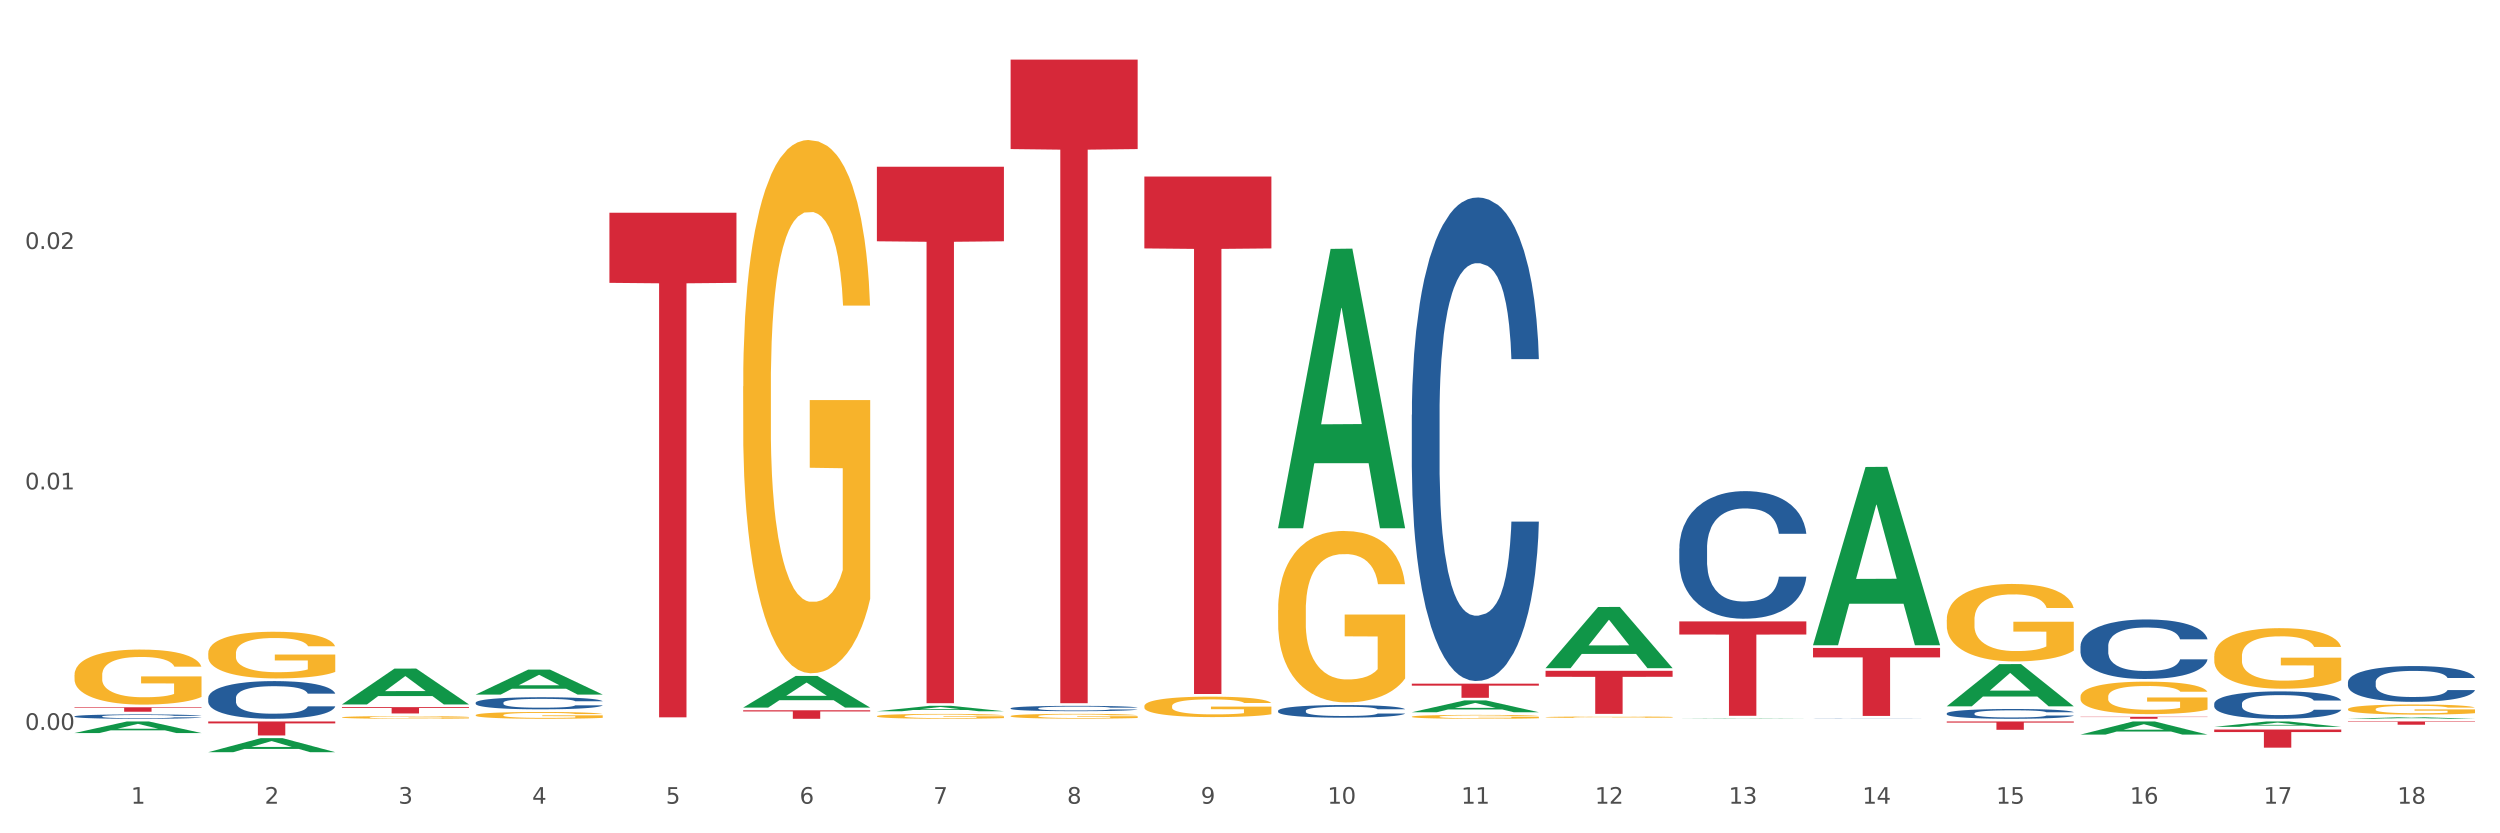 <?xml version="1.0" encoding="utf-8" standalone="no"?>
<!DOCTYPE svg PUBLIC "-//W3C//DTD SVG 1.1//EN"
  "http://www.w3.org/Graphics/SVG/1.1/DTD/svg11.dtd">
<svg xmlns:xlink="http://www.w3.org/1999/xlink" width="1080pt" height="360pt" viewBox="0 0 1080 360" xmlns="http://www.w3.org/2000/svg" version="1.1">
 <rect x="0" y="0" width="1080" height="360" fill="#333333" stroke="none"/>
 <defs>
  <style type="text/css">*{stroke-linejoin: round; stroke-linecap: butt}</style>
 </defs>
 <g id="figure_1">
  <g id="patch_1">
   <path d="M 0 360 
L 1080 360 
L 1080 0 
L 0 0 
z
" style="fill: #ffffff; stroke: #ffffff; stroke-linejoin: miter"/>
  </g>
  <g id="axes_1">
   <g id="matplotlib.axis_1">
    <g id="xtick_1">
     <g id="text_1">
      <!-- 1 -->
      <g style="fill: #4d4d4d" transform="translate(56.563 347.204) scale(0.096 -0.096)">
       <defs>
        <path id="DejaVuSans-31" d="M 794 531 
L 1825 531 
L 1825 4091 
L 703 3866 
L 703 4441 
L 1819 4666 
L 2450 4666 
L 2450 531 
L 3481 531 
L 3481 0 
L 794 0 
L 794 531 
z
" transform="scale(0.016)"/>
       </defs>
       <use xlink:href="#DejaVuSans-31"/>
      </g>
     </g>
    </g>
    <g id="xtick_2">
     <g id="text_2">
      <!-- 2 -->
      <g style="fill: #4d4d4d" transform="translate(114.336 347.204) scale(0.096 -0.096)">
       <defs>
        <path id="DejaVuSans-32" d="M 1228 531 
L 3431 531 
L 3431 0 
L 469 0 
L 469 531 
Q 828 903 1448 1529 
Q 2069 2156 2228 2338 
Q 2531 2678 2651 2914 
Q 2772 3150 2772 3378 
Q 2772 3750 2511 3984 
Q 2250 4219 1831 4219 
Q 1534 4219 1204 4116 
Q 875 4013 500 3803 
L 500 4441 
Q 881 4594 1212 4672 
Q 1544 4750 1819 4750 
Q 2544 4750 2975 4387 
Q 3406 4025 3406 3419 
Q 3406 3131 3298 2873 
Q 3191 2616 2906 2266 
Q 2828 2175 2409 1742 
Q 1991 1309 1228 531 
z
" transform="scale(0.016)"/>
       </defs>
       <use xlink:href="#DejaVuSans-32"/>
      </g>
     </g>
    </g>
    <g id="xtick_3">
     <g id="text_3">
      <!-- 3 -->
      <g style="fill: #4d4d4d" transform="translate(172.109 347.204) scale(0.096 -0.096)">
       <defs>
        <path id="DejaVuSans-33" d="M 2597 2516 
Q 3050 2419 3304 2112 
Q 3559 1806 3559 1356 
Q 3559 666 3084 287 
Q 2609 -91 1734 -91 
Q 1441 -91 1130 -33 
Q 819 25 488 141 
L 488 750 
Q 750 597 1062 519 
Q 1375 441 1716 441 
Q 2309 441 2620 675 
Q 2931 909 2931 1356 
Q 2931 1769 2642 2001 
Q 2353 2234 1838 2234 
L 1294 2234 
L 1294 2753 
L 1863 2753 
Q 2328 2753 2575 2939 
Q 2822 3125 2822 3475 
Q 2822 3834 2567 4026 
Q 2313 4219 1838 4219 
Q 1578 4219 1281 4162 
Q 984 4106 628 3988 
L 628 4550 
Q 988 4650 1302 4700 
Q 1616 4750 1894 4750 
Q 2613 4750 3031 4423 
Q 3450 4097 3450 3541 
Q 3450 3153 3228 2886 
Q 3006 2619 2597 2516 
z
" transform="scale(0.016)"/>
       </defs>
       <use xlink:href="#DejaVuSans-33"/>
      </g>
     </g>
    </g>
    <g id="xtick_4">
     <g id="text_4">
      <!-- 4 -->
      <g style="fill: #4d4d4d" transform="translate(229.882 347.204) scale(0.096 -0.096)">
       <defs>
        <path id="DejaVuSans-34" d="M 2419 4116 
L 825 1625 
L 2419 1625 
L 2419 4116 
z
M 2253 4666 
L 3047 4666 
L 3047 1625 
L 3713 1625 
L 3713 1100 
L 3047 1100 
L 3047 0 
L 2419 0 
L 2419 1100 
L 313 1100 
L 313 1709 
L 2253 4666 
z
" transform="scale(0.016)"/>
       </defs>
       <use xlink:href="#DejaVuSans-34"/>
      </g>
     </g>
    </g>
    <g id="xtick_5">
     <g id="text_5">
      <!-- 5 -->
      <g style="fill: #4d4d4d" transform="translate(287.655 347.204) scale(0.096 -0.096)">
       <defs>
        <path id="DejaVuSans-35" d="M 691 4666 
L 3169 4666 
L 3169 4134 
L 1269 4134 
L 1269 2991 
Q 1406 3038 1543 3061 
Q 1681 3084 1819 3084 
Q 2600 3084 3056 2656 
Q 3513 2228 3513 1497 
Q 3513 744 3044 326 
Q 2575 -91 1722 -91 
Q 1428 -91 1123 -41 
Q 819 9 494 109 
L 494 744 
Q 775 591 1075 516 
Q 1375 441 1709 441 
Q 2250 441 2565 725 
Q 2881 1009 2881 1497 
Q 2881 1984 2565 2268 
Q 2250 2553 1709 2553 
Q 1456 2553 1204 2497 
Q 953 2441 691 2322 
L 691 4666 
z
" transform="scale(0.016)"/>
       </defs>
       <use xlink:href="#DejaVuSans-35"/>
      </g>
     </g>
    </g>
    <g id="xtick_6">
     <g id="text_6">
      <!-- 6 -->
      <g style="fill: #4d4d4d" transform="translate(345.428 347.204) scale(0.096 -0.096)">
       <defs>
        <path id="DejaVuSans-36" d="M 2113 2584 
Q 1688 2584 1439 2293 
Q 1191 2003 1191 1497 
Q 1191 994 1439 701 
Q 1688 409 2113 409 
Q 2538 409 2786 701 
Q 3034 994 3034 1497 
Q 3034 2003 2786 2293 
Q 2538 2584 2113 2584 
z
M 3366 4563 
L 3366 3988 
Q 3128 4100 2886 4159 
Q 2644 4219 2406 4219 
Q 1781 4219 1451 3797 
Q 1122 3375 1075 2522 
Q 1259 2794 1537 2939 
Q 1816 3084 2150 3084 
Q 2853 3084 3261 2657 
Q 3669 2231 3669 1497 
Q 3669 778 3244 343 
Q 2819 -91 2113 -91 
Q 1303 -91 875 529 
Q 447 1150 447 2328 
Q 447 3434 972 4092 
Q 1497 4750 2381 4750 
Q 2619 4750 2861 4703 
Q 3103 4656 3366 4563 
z
" transform="scale(0.016)"/>
       </defs>
       <use xlink:href="#DejaVuSans-36"/>
      </g>
     </g>
    </g>
    <g id="xtick_7">
     <g id="text_7">
      <!-- 7 -->
      <g style="fill: #4d4d4d" transform="translate(403.201 347.204) scale(0.096 -0.096)">
       <defs>
        <path id="DejaVuSans-37" d="M 525 4666 
L 3525 4666 
L 3525 4397 
L 1831 0 
L 1172 0 
L 2766 4134 
L 525 4134 
L 525 4666 
z
" transform="scale(0.016)"/>
       </defs>
       <use xlink:href="#DejaVuSans-37"/>
      </g>
     </g>
    </g>
    <g id="xtick_8">
     <g id="text_8">
      <!-- 8 -->
      <g style="fill: #4d4d4d" transform="translate(460.974 347.204) scale(0.096 -0.096)">
       <defs>
        <path id="DejaVuSans-38" d="M 2034 2216 
Q 1584 2216 1326 1975 
Q 1069 1734 1069 1313 
Q 1069 891 1326 650 
Q 1584 409 2034 409 
Q 2484 409 2743 651 
Q 3003 894 3003 1313 
Q 3003 1734 2745 1975 
Q 2488 2216 2034 2216 
z
M 1403 2484 
Q 997 2584 770 2862 
Q 544 3141 544 3541 
Q 544 4100 942 4425 
Q 1341 4750 2034 4750 
Q 2731 4750 3128 4425 
Q 3525 4100 3525 3541 
Q 3525 3141 3298 2862 
Q 3072 2584 2669 2484 
Q 3125 2378 3379 2068 
Q 3634 1759 3634 1313 
Q 3634 634 3220 271 
Q 2806 -91 2034 -91 
Q 1263 -91 848 271 
Q 434 634 434 1313 
Q 434 1759 690 2068 
Q 947 2378 1403 2484 
z
M 1172 3481 
Q 1172 3119 1398 2916 
Q 1625 2713 2034 2713 
Q 2441 2713 2670 2916 
Q 2900 3119 2900 3481 
Q 2900 3844 2670 4047 
Q 2441 4250 2034 4250 
Q 1625 4250 1398 4047 
Q 1172 3844 1172 3481 
z
" transform="scale(0.016)"/>
       </defs>
       <use xlink:href="#DejaVuSans-38"/>
      </g>
     </g>
    </g>
    <g id="xtick_9">
     <g id="text_9">
      <!-- 9 -->
      <g style="fill: #4d4d4d" transform="translate(518.747 347.204) scale(0.096 -0.096)">
       <defs>
        <path id="DejaVuSans-39" d="M 703 97 
L 703 672 
Q 941 559 1184 500 
Q 1428 441 1663 441 
Q 2288 441 2617 861 
Q 2947 1281 2994 2138 
Q 2813 1869 2534 1725 
Q 2256 1581 1919 1581 
Q 1219 1581 811 2004 
Q 403 2428 403 3163 
Q 403 3881 828 4315 
Q 1253 4750 1959 4750 
Q 2769 4750 3195 4129 
Q 3622 3509 3622 2328 
Q 3622 1225 3098 567 
Q 2575 -91 1691 -91 
Q 1453 -91 1209 -44 
Q 966 3 703 97 
z
M 1959 2075 
Q 2384 2075 2632 2365 
Q 2881 2656 2881 3163 
Q 2881 3666 2632 3958 
Q 2384 4250 1959 4250 
Q 1534 4250 1286 3958 
Q 1038 3666 1038 3163 
Q 1038 2656 1286 2365 
Q 1534 2075 1959 2075 
z
" transform="scale(0.016)"/>
       </defs>
       <use xlink:href="#DejaVuSans-39"/>
      </g>
     </g>
    </g>
    <g id="xtick_10">
     <g id="text_10">
      <!-- 10 -->
      <g style="fill: #4d4d4d" transform="translate(573.466 347.204) scale(0.096 -0.096)">
       <defs>
        <path id="DejaVuSans-30" d="M 2034 4250 
Q 1547 4250 1301 3770 
Q 1056 3291 1056 2328 
Q 1056 1369 1301 889 
Q 1547 409 2034 409 
Q 2525 409 2770 889 
Q 3016 1369 3016 2328 
Q 3016 3291 2770 3770 
Q 2525 4250 2034 4250 
z
M 2034 4750 
Q 2819 4750 3233 4129 
Q 3647 3509 3647 2328 
Q 3647 1150 3233 529 
Q 2819 -91 2034 -91 
Q 1250 -91 836 529 
Q 422 1150 422 2328 
Q 422 3509 836 4129 
Q 1250 4750 2034 4750 
z
" transform="scale(0.016)"/>
       </defs>
       <use xlink:href="#DejaVuSans-31"/>
       <use xlink:href="#DejaVuSans-30" transform="translate(63.623 0)"/>
      </g>
     </g>
    </g>
    <g id="xtick_11">
     <g id="text_11">
      <!-- 11 -->
      <g style="fill: #4d4d4d" transform="translate(631.239 347.204) scale(0.096 -0.096)">
       <use xlink:href="#DejaVuSans-31"/>
       <use xlink:href="#DejaVuSans-31" transform="translate(63.623 0)"/>
      </g>
     </g>
    </g>
    <g id="xtick_12">
     <g id="text_12">
      <!-- 12 -->
      <g style="fill: #4d4d4d" transform="translate(689.012 347.204) scale(0.096 -0.096)">
       <use xlink:href="#DejaVuSans-31"/>
       <use xlink:href="#DejaVuSans-32" transform="translate(63.623 0)"/>
      </g>
     </g>
    </g>
    <g id="xtick_13">
     <g id="text_13">
      <!-- 13 -->
      <g style="fill: #4d4d4d" transform="translate(746.785 347.204) scale(0.096 -0.096)">
       <use xlink:href="#DejaVuSans-31"/>
       <use xlink:href="#DejaVuSans-33" transform="translate(63.623 0)"/>
      </g>
     </g>
    </g>
    <g id="xtick_14">
     <g id="text_14">
      <!-- 14 -->
      <g style="fill: #4d4d4d" transform="translate(804.558 347.204) scale(0.096 -0.096)">
       <use xlink:href="#DejaVuSans-31"/>
       <use xlink:href="#DejaVuSans-34" transform="translate(63.623 0)"/>
      </g>
     </g>
    </g>
    <g id="xtick_15">
     <g id="text_15">
      <!-- 15 -->
      <g style="fill: #4d4d4d" transform="translate(862.331 347.204) scale(0.096 -0.096)">
       <use xlink:href="#DejaVuSans-31"/>
       <use xlink:href="#DejaVuSans-35" transform="translate(63.623 0)"/>
      </g>
     </g>
    </g>
    <g id="xtick_16">
     <g id="text_16">
      <!-- 16 -->
      <g style="fill: #4d4d4d" transform="translate(920.104 347.204) scale(0.096 -0.096)">
       <use xlink:href="#DejaVuSans-31"/>
       <use xlink:href="#DejaVuSans-36" transform="translate(63.623 0)"/>
      </g>
     </g>
    </g>
    <g id="xtick_17">
     <g id="text_17">
      <!-- 17 -->
      <g style="fill: #4d4d4d" transform="translate(977.877 347.204) scale(0.096 -0.096)">
       <use xlink:href="#DejaVuSans-31"/>
       <use xlink:href="#DejaVuSans-37" transform="translate(63.623 0)"/>
      </g>
     </g>
    </g>
    <g id="xtick_18">
     <g id="text_18">
      <!-- 18 -->
      <g style="fill: #4d4d4d" transform="translate(1035.65 347.204) scale(0.096 -0.096)">
       <use xlink:href="#DejaVuSans-31"/>
       <use xlink:href="#DejaVuSans-38" transform="translate(63.623 0)"/>
      </g>
     </g>
    </g>
    <g id="xtick_19"/>
    <g id="xtick_20"/>
    <g id="xtick_21"/>
    <g id="xtick_22"/>
    <g id="xtick_23"/>
    <g id="xtick_24"/>
    <g id="xtick_25"/>
    <g id="xtick_26"/>
    <g id="xtick_27"/>
    <g id="xtick_28"/>
    <g id="xtick_29"/>
    <g id="xtick_30"/>
    <g id="xtick_31"/>
    <g id="xtick_32"/>
    <g id="xtick_33"/>
    <g id="xtick_34"/>
    <g id="xtick_35"/>
   </g>
   <g id="matplotlib.axis_2">
    <g id="ytick_1">
     <g id="text_19">
      <!-- 0.00 -->
      <g style="fill: #4d4d4d" transform="translate(10.8 315.307) scale(0.096 -0.096)">
       <defs>
        <path id="DejaVuSans-2e" d="M 684 794 
L 1344 794 
L 1344 0 
L 684 0 
L 684 794 
z
" transform="scale(0.016)"/>
       </defs>
       <use xlink:href="#DejaVuSans-30"/>
       <use xlink:href="#DejaVuSans-2e" transform="translate(63.623 0)"/>
       <use xlink:href="#DejaVuSans-30" transform="translate(95.41 0)"/>
       <use xlink:href="#DejaVuSans-30" transform="translate(159.033 0)"/>
      </g>
     </g>
    </g>
    <g id="ytick_2">
     <g id="text_20">
      <!-- 0.01 -->
      <g style="fill: #4d4d4d" transform="translate(10.8 211.426) scale(0.096 -0.096)">
       <use xlink:href="#DejaVuSans-30"/>
       <use xlink:href="#DejaVuSans-2e" transform="translate(63.623 0)"/>
       <use xlink:href="#DejaVuSans-30" transform="translate(95.41 0)"/>
       <use xlink:href="#DejaVuSans-31" transform="translate(159.033 0)"/>
      </g>
     </g>
    </g>
    <g id="ytick_3">
     <g id="text_21">
      <!-- 0.02 -->
      <g style="fill: #4d4d4d" transform="translate(10.8 107.544) scale(0.096 -0.096)">
       <use xlink:href="#DejaVuSans-30"/>
       <use xlink:href="#DejaVuSans-2e" transform="translate(63.623 0)"/>
       <use xlink:href="#DejaVuSans-30" transform="translate(95.41 0)"/>
       <use xlink:href="#DejaVuSans-32" transform="translate(159.033 0)"/>
      </g>
     </g>
    </g>
    <g id="ytick_4"/>
    <g id="ytick_5"/>
    <g id="ytick_6"/>
   </g>
   <g id="PolyCollection_1">
    <path d="M 205.494 300.036 
L 205.551 300.026 
L 228.183 289.266 
L 237.576 289.256 
L 260.378 300.057 
L 249.515 300.057 
L 244.592 297.542 
L 221.224 297.542 
L 221.054 297.582 
L 216.301 300.057 
L 205.494 300.057 
L 205.494 300.036 
L 224.166 296.041 
L 241.65 296.031 
L 232.993 291.558 
L 232.88 291.538 
L 232.766 291.568 
L 224.109 296.031 
L 224.166 296.041 
L 205.494 300.036 
z
" clip-path="url(#pd740c80731)" style="fill: #109648"/>
    <path d="M 147.721 304.295 
L 147.778 304.281 
L 170.41 288.833 
L 179.803 288.818 
L 202.605 304.324 
L 191.742 304.324 
L 186.819 300.713 
L 163.451 300.713 
L 163.281 300.772 
L 158.528 304.324 
L 147.721 304.324 
L 147.721 304.295 
L 166.393 298.559 
L 183.877 298.544 
L 175.22 292.123 
L 175.107 292.094 
L 174.993 292.138 
L 166.336 298.544 
L 166.393 298.559 
L 147.721 304.295 
z
" clip-path="url(#pd740c80731)" style="fill: #109648"/>
    <path d="M 378.813 307.257 
L 378.869 307.255 
L 401.502 304.917 
L 410.895 304.914 
L 433.697 307.261 
L 422.834 307.261 
L 417.911 306.715 
L 394.543 306.715 
L 394.373 306.724 
L 389.62 307.261 
L 378.813 307.261 
L 378.813 307.257 
L 397.485 306.389 
L 414.969 306.387 
L 406.312 305.415 
L 406.198 305.41 
L 406.085 305.417 
L 397.428 306.387 
L 397.485 306.389 
L 378.813 307.257 
z
" clip-path="url(#pd740c80731)" style="fill: #109648"/>
    <path d="M 321.04 305.66 
L 321.096 305.647 
L 343.729 292.014 
L 353.122 292.001 
L 375.924 305.686 
L 365.061 305.686 
L 360.138 302.499 
L 336.77 302.499 
L 336.6 302.55 
L 331.847 305.686 
L 321.04 305.686 
L 321.04 305.66 
L 339.712 300.597 
L 357.196 300.584 
L 348.539 294.918 
L 348.425 294.892 
L 348.312 294.93 
L 339.655 300.584 
L 339.712 300.597 
L 321.04 305.66 
z
" clip-path="url(#pd740c80731)" style="fill: #109648"/>
    <path d="M 89.948 324.938 
L 90.005 324.932 
L 112.637 318.874 
L 122.03 318.868 
L 144.832 324.95 
L 133.969 324.95 
L 129.046 323.533 
L 105.678 323.533 
L 105.508 323.556 
L 100.755 324.95 
L 89.948 324.95 
L 89.948 324.938 
L 108.62 322.688 
L 126.104 322.683 
L 117.447 320.164 
L 117.334 320.153 
L 117.22 320.17 
L 108.563 322.683 
L 108.62 322.688 
L 89.948 324.938 
z
" clip-path="url(#pd740c80731)" style="fill: #109648"/>
    <path d="M 32.175 316.669 
L 32.232 316.664 
L 54.864 311.665 
L 64.257 311.66 
L 87.059 316.678 
L 76.196 316.678 
L 71.273 315.509 
L 47.905 315.509 
L 47.735 315.528 
L 42.982 316.678 
L 32.175 316.678 
L 32.175 316.669 
L 50.847 314.812 
L 68.331 314.807 
L 59.674 312.73 
L 59.561 312.72 
L 59.447 312.734 
L 50.79 314.807 
L 50.847 314.812 
L 32.175 316.669 
z
" clip-path="url(#pd740c80731)" style="fill: #109648"/>
    <path d="M 783.224 279.901 
L 838.108 279.901 
L 838.108 283.983 
L 816.519 284.01 
L 816.519 309.273 
L 804.683 309.273 
L 804.683 284.01 
L 783.224 283.983 
L 783.224 279.929 
L 783.224 279.901 
z
" clip-path="url(#pd740c80731)" style="fill: #d62839"/>
    <path d="M 725.451 268.437 
L 780.335 268.437 
L 780.335 274.105 
L 758.746 274.143 
L 758.746 309.226 
L 746.91 309.226 
L 746.91 274.143 
L 725.451 274.105 
L 725.451 268.475 
L 725.451 268.437 
z
" clip-path="url(#pd740c80731)" style="fill: #d62839"/>
    <path d="M 898.77 309.646 
L 953.654 309.646 
L 953.654 309.767 
L 932.064 309.768 
L 932.064 310.516 
L 920.229 310.516 
L 920.229 309.768 
L 898.77 309.767 
L 898.77 309.647 
L 898.77 309.646 
z
" clip-path="url(#pd740c80731)" style="fill: #d62839"/>
    <path d="M 840.997 311.66 
L 895.881 311.66 
L 895.881 312.162 
L 874.291 312.165 
L 874.291 315.269 
L 862.456 315.269 
L 862.456 312.165 
L 840.997 312.162 
L 840.997 311.663 
L 840.997 311.66 
z
" clip-path="url(#pd740c80731)" style="fill: #d62839"/>
    <path d="M 147.721 305.468 
L 202.605 305.468 
L 202.605 305.849 
L 181.016 305.851 
L 181.016 308.209 
L 169.18 308.209 
L 169.18 305.851 
L 147.721 305.849 
L 147.721 305.47 
L 147.721 305.468 
z
" clip-path="url(#pd740c80731)" style="fill: #d62839"/>
    <path d="M 263.267 91.891 
L 318.151 91.891 
L 318.151 122.186 
L 296.562 122.391 
L 296.562 309.894 
L 284.726 309.894 
L 284.726 122.391 
L 263.267 122.186 
L 263.267 92.096 
L 263.267 91.891 
z
" clip-path="url(#pd740c80731)" style="fill: #d62839"/>
    <path d="M 321.04 306.829 
L 375.924 306.829 
L 375.924 307.342 
L 354.335 307.345 
L 354.335 310.516 
L 342.499 310.516 
L 342.499 307.345 
L 321.04 307.342 
L 321.04 306.833 
L 321.04 306.829 
z
" clip-path="url(#pd740c80731)" style="fill: #d62839"/>
    <path d="M 378.813 72.029 
L 433.697 72.029 
L 433.697 104.234 
L 412.108 104.452 
L 412.108 303.771 
L 400.272 303.771 
L 400.272 104.452 
L 378.813 104.234 
L 378.813 72.247 
L 378.813 72.029 
z
" clip-path="url(#pd740c80731)" style="fill: #d62839"/>
    <path d="M 1014.316 311.66 
L 1069.2 311.66 
L 1069.2 311.858 
L 1047.61 311.859 
L 1047.61 313.082 
L 1035.775 313.082 
L 1035.775 311.859 
L 1014.316 311.858 
L 1014.316 311.661 
L 1014.316 311.66 
z
" clip-path="url(#pd740c80731)" style="fill: #d62839"/>
    <path d="M 956.543 315.155 
L 1011.427 315.155 
L 1011.427 316.246 
L 989.837 316.253 
L 989.837 323.001 
L 978.002 323.001 
L 978.002 316.253 
L 956.543 316.246 
L 956.543 315.163 
L 956.543 315.155 
z
" clip-path="url(#pd740c80731)" style="fill: #d62839"/>
    <path d="M 32.175 305.539 
L 87.059 305.539 
L 87.059 305.809 
L 65.47 305.811 
L 65.47 307.481 
L 53.635 307.481 
L 53.635 305.811 
L 32.175 305.809 
L 32.175 305.541 
L 32.175 305.539 
z
" clip-path="url(#pd740c80731)" style="fill: #d62839"/>
    <path d="M 89.948 311.66 
L 144.832 311.66 
L 144.832 312.503 
L 123.243 312.509 
L 123.243 317.724 
L 111.407 317.724 
L 111.407 312.509 
L 89.948 312.503 
L 89.948 311.666 
L 89.948 311.66 
z
" clip-path="url(#pd740c80731)" style="fill: #d62839"/>
    <path d="M 494.359 76.25 
L 549.243 76.25 
L 549.243 107.318 
L 527.654 107.528 
L 527.654 299.811 
L 515.818 299.811 
L 515.818 107.528 
L 494.359 107.318 
L 494.359 76.46 
L 494.359 76.25 
z
" clip-path="url(#pd740c80731)" style="fill: #d62839"/>
    <path d="M 436.586 25.759 
L 491.47 25.759 
L 491.47 64.396 
L 469.881 64.657 
L 469.881 303.786 
L 458.045 303.786 
L 458.045 64.657 
L 436.586 64.396 
L 436.586 26.021 
L 436.586 25.759 
z
" clip-path="url(#pd740c80731)" style="fill: #d62839"/>
    <path d="M 609.905 295.35 
L 664.789 295.35 
L 664.789 296.196 
L 643.2 296.202 
L 643.2 301.438 
L 631.364 301.438 
L 631.364 296.202 
L 609.905 296.196 
L 609.905 295.356 
L 609.905 295.35 
z
" clip-path="url(#pd740c80731)" style="fill: #d62839"/>
    <path d="M 667.678 289.798 
L 722.562 289.798 
L 722.562 292.383 
L 700.973 292.4 
L 700.973 308.399 
L 689.137 308.399 
L 689.137 292.4 
L 667.678 292.383 
L 667.678 289.815 
L 667.678 289.798 
z
" clip-path="url(#pd740c80731)" style="fill: #d62839"/>
    <path d="M 840.997 267.734 
L 841.062 267.704 
L 841.062 266.603 
L 841.191 265.656 
L 841.839 263.363 
L 842.811 261.468 
L 843.524 260.459 
L 844.237 259.633 
L 845.079 258.808 
L 846.116 257.952 
L 847.995 256.699 
L 849.161 256.057 
L 850.587 255.384 
L 853.179 254.406 
L 855.058 253.856 
L 857.002 253.397 
L 860.177 252.847 
L 862.251 252.602 
L 864.454 252.419 
L 867.111 252.297 
L 869.119 252.266 
L 873.526 252.358 
L 877.284 252.633 
L 879.098 252.847 
L 881.431 253.214 
L 882.662 253.458 
L 884.671 253.947 
L 886.744 254.589 
L 888.17 255.14 
L 890.308 256.179 
L 891.928 257.218 
L 893.419 258.502 
L 894.196 259.389 
L 894.779 260.214 
L 895.298 261.162 
L 895.816 262.66 
L 884.153 262.66 
L 883.699 261.59 
L 882.986 260.581 
L 881.949 259.603 
L 881.042 258.991 
L 879.487 258.227 
L 878.061 257.738 
L 876.571 257.371 
L 874.757 257.066 
L 873.331 256.913 
L 871.322 256.79 
L 867.37 256.821 
L 864.713 257.066 
L 862.899 257.371 
L 861.732 257.646 
L 860.695 257.952 
L 859.529 258.38 
L 858.168 259.022 
L 857.196 259.603 
L 856.224 260.337 
L 855.447 261.07 
L 854.734 261.926 
L 854.151 262.843 
L 853.697 263.791 
L 853.308 264.953 
L 852.984 266.878 
L 852.984 271.067 
L 853.114 272.014 
L 853.438 273.268 
L 853.827 274.215 
L 854.475 275.346 
L 855.058 276.111 
L 856.16 277.211 
L 857.391 278.128 
L 858.363 278.709 
L 859.335 279.198 
L 861.019 279.871 
L 862.899 280.421 
L 864.519 280.757 
L 866.722 281.063 
L 868.212 281.185 
L 869.508 281.246 
L 872.683 281.246 
L 874.951 281.155 
L 877.478 280.941 
L 879.422 280.665 
L 881.042 280.329 
L 882.857 279.779 
L 884.023 279.259 
L 884.023 272.87 
L 869.767 272.84 
L 869.767 268.59 
L 895.881 268.59 
L 895.881 281.063 
L 894.779 281.705 
L 893.548 282.286 
L 892.252 282.805 
L 890.308 283.447 
L 887.976 284.059 
L 885.902 284.487 
L 883.699 284.854 
L 881.107 285.19 
L 877.737 285.495 
L 875.664 285.618 
L 873.072 285.709 
L 870.026 285.74 
L 867.37 285.679 
L 864.778 285.526 
L 862.056 285.251 
L 859.4 284.854 
L 857.391 284.456 
L 855.382 283.967 
L 853.244 283.325 
L 851.559 282.714 
L 850.263 282.163 
L 848.837 281.46 
L 847.282 280.543 
L 846.116 279.718 
L 845.079 278.862 
L 843.977 277.761 
L 843.2 276.814 
L 842.422 275.621 
L 841.969 274.735 
L 841.45 273.359 
L 841.062 271.433 
L 840.997 267.734 
z
" clip-path="url(#pd740c80731)" style="fill: #f7b32b"/>
    <path d="M 667.678 309.825 
L 667.743 309.824 
L 667.743 309.804 
L 667.872 309.787 
L 668.52 309.745 
L 669.492 309.71 
L 670.205 309.692 
L 670.918 309.677 
L 671.76 309.662 
L 672.797 309.646 
L 674.676 309.623 
L 675.842 309.612 
L 677.268 309.599 
L 679.86 309.582 
L 681.739 309.571 
L 683.683 309.563 
L 686.858 309.553 
L 688.932 309.549 
L 691.135 309.545 
L 693.792 309.543 
L 695.8 309.543 
L 700.207 309.544 
L 703.965 309.549 
L 705.779 309.553 
L 708.112 309.56 
L 709.343 309.564 
L 711.352 309.573 
L 713.426 309.585 
L 714.851 309.595 
L 716.989 309.614 
L 718.609 309.633 
L 720.1 309.656 
L 720.877 309.672 
L 721.461 309.687 
L 721.979 309.705 
L 722.497 309.732 
L 710.834 309.732 
L 710.38 309.713 
L 709.667 309.694 
L 708.63 309.676 
L 707.723 309.665 
L 706.168 309.651 
L 704.743 309.642 
L 703.252 309.636 
L 701.438 309.63 
L 700.012 309.627 
L 698.003 309.625 
L 694.051 309.626 
L 691.394 309.63 
L 689.58 309.636 
L 688.413 309.641 
L 687.377 309.646 
L 686.21 309.654 
L 684.849 309.666 
L 683.877 309.676 
L 682.905 309.69 
L 682.128 309.703 
L 681.415 309.719 
L 680.832 309.735 
L 680.378 309.753 
L 679.99 309.774 
L 679.666 309.809 
L 679.666 309.885 
L 679.795 309.903 
L 680.119 309.925 
L 680.508 309.943 
L 681.156 309.963 
L 681.739 309.977 
L 682.841 309.997 
L 684.072 310.014 
L 685.044 310.025 
L 686.016 310.034 
L 687.701 310.046 
L 689.58 310.056 
L 691.2 310.062 
L 693.403 310.068 
L 694.893 310.07 
L 696.189 310.071 
L 699.364 310.071 
L 701.632 310.069 
L 704.159 310.065 
L 706.103 310.06 
L 707.723 310.054 
L 709.538 310.044 
L 710.704 310.035 
L 710.704 309.918 
L 696.448 309.918 
L 696.448 309.84 
L 722.562 309.84 
L 722.562 310.068 
L 721.461 310.079 
L 720.229 310.09 
L 718.933 310.099 
L 716.989 310.111 
L 714.657 310.122 
L 712.583 310.13 
L 710.38 310.137 
L 707.788 310.143 
L 704.419 310.148 
L 702.345 310.151 
L 699.753 310.152 
L 696.708 310.153 
L 694.051 310.152 
L 691.459 310.149 
L 688.737 310.144 
L 686.081 310.137 
L 684.072 310.129 
L 682.063 310.121 
L 679.925 310.109 
L 678.24 310.098 
L 676.944 310.088 
L 675.518 310.075 
L 673.963 310.058 
L 672.797 310.043 
L 671.76 310.027 
L 670.659 310.007 
L 669.881 309.99 
L 669.103 309.968 
L 668.65 309.952 
L 668.131 309.927 
L 667.743 309.892 
L 667.678 309.825 
z
" clip-path="url(#pd740c80731)" style="fill: #f7b32b"/>
    <path d="M 956.543 283.456 
L 956.607 283.432 
L 956.607 282.572 
L 956.737 281.831 
L 957.385 280.038 
L 958.357 278.556 
L 959.07 277.767 
L 959.783 277.122 
L 960.625 276.476 
L 961.662 275.807 
L 963.541 274.827 
L 964.707 274.325 
L 966.133 273.799 
L 968.725 273.034 
L 970.604 272.604 
L 972.548 272.245 
L 975.723 271.815 
L 977.797 271.624 
L 980 271.48 
L 982.656 271.385 
L 984.665 271.361 
L 989.072 271.433 
L 992.83 271.648 
L 994.644 271.815 
L 996.977 272.102 
L 998.208 272.293 
L 1000.217 272.676 
L 1002.29 273.178 
L 1003.716 273.608 
L 1005.854 274.421 
L 1007.474 275.233 
L 1008.965 276.237 
L 1009.742 276.93 
L 1010.325 277.576 
L 1010.844 278.317 
L 1011.362 279.488 
L 999.698 279.488 
L 999.245 278.652 
L 998.532 277.863 
L 997.495 277.098 
L 996.588 276.62 
L 995.033 276.022 
L 993.607 275.64 
L 992.117 275.353 
L 990.303 275.114 
L 988.877 274.994 
L 986.868 274.899 
L 982.916 274.923 
L 980.259 275.114 
L 978.445 275.353 
L 977.278 275.568 
L 976.241 275.807 
L 975.075 276.142 
L 973.714 276.644 
L 972.742 277.098 
L 971.77 277.672 
L 970.993 278.245 
L 970.28 278.915 
L 969.697 279.632 
L 969.243 280.373 
L 968.854 281.281 
L 968.53 282.787 
L 968.53 286.062 
L 968.66 286.803 
L 968.984 287.783 
L 969.373 288.524 
L 970.021 289.408 
L 970.604 290.006 
L 971.706 290.866 
L 972.937 291.584 
L 973.909 292.038 
L 974.881 292.42 
L 976.565 292.946 
L 978.445 293.376 
L 980.065 293.639 
L 982.268 293.878 
L 983.758 293.974 
L 985.054 294.022 
L 988.229 294.022 
L 990.497 293.95 
L 993.024 293.783 
L 994.968 293.568 
L 996.588 293.305 
L 998.403 292.874 
L 999.569 292.468 
L 999.569 287.472 
L 985.313 287.448 
L 985.313 284.126 
L 1011.427 284.126 
L 1011.427 293.878 
L 1010.325 294.38 
L 1009.094 294.835 
L 1007.798 295.241 
L 1005.854 295.743 
L 1003.522 296.221 
L 1001.448 296.556 
L 999.245 296.842 
L 996.653 297.105 
L 993.283 297.344 
L 991.21 297.44 
L 988.618 297.512 
L 985.572 297.536 
L 982.916 297.488 
L 980.324 297.368 
L 977.602 297.153 
L 974.945 296.842 
L 972.937 296.532 
L 970.928 296.149 
L 968.79 295.647 
L 967.105 295.169 
L 965.809 294.739 
L 964.383 294.189 
L 962.828 293.472 
L 961.662 292.827 
L 960.625 292.157 
L 959.523 291.297 
L 958.746 290.556 
L 957.968 289.623 
L 957.515 288.93 
L 956.996 287.855 
L 956.607 286.349 
L 956.543 283.456 
z
" clip-path="url(#pd740c80731)" style="fill: #f7b32b"/>
    <path d="M 898.77 300.953 
L 898.835 300.94 
L 898.835 300.479 
L 898.964 300.082 
L 899.612 299.12 
L 900.584 298.326 
L 901.297 297.903 
L 902.01 297.557 
L 902.852 297.21 
L 903.889 296.852 
L 905.768 296.326 
L 906.934 296.057 
L 908.36 295.775 
L 910.952 295.365 
L 912.831 295.134 
L 914.775 294.942 
L 917.95 294.711 
L 920.024 294.608 
L 922.227 294.532 
L 924.884 294.48 
L 926.892 294.467 
L 931.299 294.506 
L 935.057 294.621 
L 936.871 294.711 
L 939.204 294.865 
L 940.435 294.967 
L 942.444 295.172 
L 944.517 295.442 
L 945.943 295.672 
L 948.081 296.108 
L 949.701 296.544 
L 951.192 297.082 
L 951.969 297.454 
L 952.552 297.8 
L 953.071 298.197 
L 953.589 298.825 
L 941.926 298.825 
L 941.472 298.377 
L 940.759 297.954 
L 939.722 297.544 
L 938.815 297.287 
L 937.26 296.967 
L 935.834 296.762 
L 934.344 296.608 
L 932.53 296.48 
L 931.104 296.416 
L 929.095 296.364 
L 925.143 296.377 
L 922.486 296.48 
L 920.672 296.608 
L 919.505 296.723 
L 918.468 296.852 
L 917.302 297.031 
L 915.941 297.3 
L 914.969 297.544 
L 913.997 297.851 
L 913.22 298.159 
L 912.507 298.518 
L 911.924 298.902 
L 911.47 299.3 
L 911.081 299.787 
L 910.757 300.594 
L 910.757 302.35 
L 910.887 302.748 
L 911.211 303.273 
L 911.6 303.671 
L 912.248 304.145 
L 912.831 304.465 
L 913.933 304.927 
L 915.164 305.311 
L 916.136 305.555 
L 917.108 305.76 
L 918.792 306.042 
L 920.672 306.273 
L 922.292 306.414 
L 924.495 306.542 
L 925.985 306.593 
L 927.281 306.619 
L 930.456 306.619 
L 932.724 306.58 
L 935.251 306.49 
L 937.195 306.375 
L 938.815 306.234 
L 940.63 306.003 
L 941.796 305.786 
L 941.796 303.107 
L 927.54 303.094 
L 927.54 301.312 
L 953.654 301.312 
L 953.654 306.542 
L 952.552 306.811 
L 951.321 307.054 
L 950.025 307.272 
L 948.081 307.542 
L 945.749 307.798 
L 943.675 307.977 
L 941.472 308.131 
L 938.88 308.272 
L 935.51 308.4 
L 933.437 308.452 
L 930.845 308.49 
L 927.799 308.503 
L 925.143 308.477 
L 922.551 308.413 
L 919.829 308.298 
L 917.172 308.131 
L 915.164 307.965 
L 913.155 307.759 
L 911.017 307.49 
L 909.332 307.234 
L 908.036 307.003 
L 906.61 306.708 
L 905.055 306.324 
L 903.889 305.978 
L 902.852 305.619 
L 901.75 305.157 
L 900.973 304.76 
L 900.195 304.26 
L 899.742 303.888 
L 899.223 303.312 
L 898.835 302.504 
L 898.77 300.953 
z
" clip-path="url(#pd740c80731)" style="fill: #f7b32b"/>
    <path d="M 321.04 166.932 
L 321.105 166.722 
L 321.105 159.147 
L 321.234 152.625 
L 321.882 136.845 
L 322.854 123.8 
L 323.567 116.857 
L 324.28 111.176 
L 325.122 105.495 
L 326.159 99.604 
L 328.038 90.978 
L 329.205 86.56 
L 330.63 81.931 
L 333.222 75.198 
L 335.101 71.411 
L 337.045 68.255 
L 340.22 64.468 
L 342.294 62.784 
L 344.497 61.522 
L 347.154 60.68 
L 349.162 60.47 
L 353.569 61.101 
L 357.327 62.995 
L 359.141 64.468 
L 361.474 66.992 
L 362.705 68.676 
L 364.714 72.042 
L 366.788 76.46 
L 368.213 80.248 
L 370.352 87.401 
L 371.972 94.555 
L 373.462 103.391 
L 374.239 109.493 
L 374.823 115.174 
L 375.341 121.696 
L 375.859 132.006 
L 364.196 132.006 
L 363.742 124.642 
L 363.029 117.699 
L 361.993 110.966 
L 361.085 106.758 
L 359.53 101.498 
L 358.105 98.132 
L 356.614 95.607 
L 354.8 93.503 
L 353.374 92.451 
L 351.366 91.609 
L 347.413 91.82 
L 344.756 93.503 
L 342.942 95.607 
L 341.775 97.5 
L 340.739 99.604 
L 339.572 102.55 
L 338.212 106.968 
L 337.24 110.966 
L 336.268 116.015 
L 335.49 121.065 
L 334.777 126.956 
L 334.194 133.268 
L 333.74 139.791 
L 333.352 147.786 
L 333.028 161.041 
L 333.028 189.866 
L 333.157 196.388 
L 333.481 205.014 
L 333.87 211.537 
L 334.518 219.321 
L 335.101 224.581 
L 336.203 232.156 
L 337.434 238.468 
L 338.406 242.465 
L 339.378 245.832 
L 341.063 250.46 
L 342.942 254.248 
L 344.562 256.562 
L 346.765 258.666 
L 348.255 259.508 
L 349.551 259.928 
L 352.726 259.928 
L 354.994 259.297 
L 357.521 257.824 
L 359.465 255.931 
L 361.085 253.616 
L 362.9 249.829 
L 364.066 246.252 
L 364.066 202.279 
L 349.81 202.069 
L 349.81 172.823 
L 375.924 172.823 
L 375.924 258.666 
L 374.823 263.084 
L 373.591 267.082 
L 372.296 270.659 
L 370.352 275.077 
L 368.019 279.285 
L 365.945 282.231 
L 363.742 284.756 
L 361.15 287.07 
L 357.781 289.174 
L 355.707 290.016 
L 353.115 290.647 
L 350.07 290.857 
L 347.413 290.436 
L 344.821 289.384 
L 342.099 287.491 
L 339.443 284.756 
L 337.434 282.02 
L 335.425 278.654 
L 333.287 274.236 
L 331.602 270.028 
L 330.306 266.24 
L 328.881 261.401 
L 327.325 255.089 
L 326.159 249.408 
L 325.122 243.517 
L 324.021 235.943 
L 323.243 229.421 
L 322.465 221.215 
L 322.012 215.113 
L 321.493 205.645 
L 321.105 192.39 
L 321.04 166.932 
z
" clip-path="url(#pd740c80731)" style="fill: #f7b32b"/>
    <path d="M 378.813 309.377 
L 378.878 309.375 
L 378.878 309.306 
L 379.007 309.246 
L 379.655 309.102 
L 380.627 308.983 
L 381.34 308.92 
L 382.053 308.868 
L 382.895 308.816 
L 383.932 308.762 
L 385.811 308.683 
L 386.977 308.643 
L 388.403 308.601 
L 390.995 308.539 
L 392.874 308.505 
L 394.818 308.476 
L 397.993 308.441 
L 400.067 308.426 
L 402.27 308.415 
L 404.927 308.407 
L 406.935 308.405 
L 411.342 308.411 
L 415.1 308.428 
L 416.914 308.441 
L 419.247 308.465 
L 420.478 308.48 
L 422.487 308.511 
L 424.561 308.551 
L 425.986 308.585 
L 428.125 308.651 
L 429.745 308.716 
L 431.235 308.797 
L 432.012 308.852 
L 432.596 308.904 
L 433.114 308.964 
L 433.632 309.058 
L 421.969 309.058 
L 421.515 308.991 
L 420.802 308.927 
L 419.766 308.866 
L 418.858 308.827 
L 417.303 308.779 
L 415.878 308.749 
L 414.387 308.726 
L 412.573 308.706 
L 411.147 308.697 
L 409.139 308.689 
L 405.186 308.691 
L 402.529 308.706 
L 400.715 308.726 
L 399.548 308.743 
L 398.512 308.762 
L 397.345 308.789 
L 395.984 308.829 
L 395.013 308.866 
L 394.041 308.912 
L 393.263 308.958 
L 392.55 309.012 
L 391.967 309.069 
L 391.513 309.129 
L 391.125 309.202 
L 390.801 309.323 
L 390.801 309.586 
L 390.93 309.645 
L 391.254 309.724 
L 391.643 309.784 
L 392.291 309.855 
L 392.874 309.903 
L 393.976 309.972 
L 395.207 310.029 
L 396.179 310.066 
L 397.151 310.097 
L 398.836 310.139 
L 400.715 310.173 
L 402.335 310.195 
L 404.538 310.214 
L 406.028 310.221 
L 407.324 310.225 
L 410.499 310.225 
L 412.767 310.22 
L 415.294 310.206 
L 417.238 310.189 
L 418.858 310.168 
L 420.673 310.133 
L 421.839 310.101 
L 421.839 309.699 
L 407.583 309.697 
L 407.583 309.43 
L 433.697 309.43 
L 433.697 310.214 
L 432.596 310.254 
L 431.364 310.291 
L 430.068 310.323 
L 428.125 310.364 
L 425.792 310.402 
L 423.718 310.429 
L 421.515 310.452 
L 418.923 310.473 
L 415.554 310.492 
L 413.48 310.5 
L 410.888 310.506 
L 407.843 310.508 
L 405.186 310.504 
L 402.594 310.494 
L 399.872 310.477 
L 397.216 310.452 
L 395.207 310.427 
L 393.198 310.396 
L 391.06 310.356 
L 389.375 310.317 
L 388.079 310.283 
L 386.654 310.239 
L 385.098 310.181 
L 383.932 310.129 
L 382.895 310.076 
L 381.794 310.006 
L 381.016 309.947 
L 380.238 309.872 
L 379.785 309.816 
L 379.266 309.73 
L 378.878 309.609 
L 378.813 309.377 
z
" clip-path="url(#pd740c80731)" style="fill: #f7b32b"/>
    <path d="M 205.494 308.935 
L 205.559 308.932 
L 205.559 308.835 
L 205.688 308.752 
L 206.336 308.551 
L 207.308 308.384 
L 208.021 308.295 
L 208.734 308.223 
L 209.576 308.15 
L 210.613 308.075 
L 212.492 307.965 
L 213.659 307.909 
L 215.084 307.85 
L 217.676 307.764 
L 219.555 307.715 
L 221.499 307.675 
L 224.674 307.627 
L 226.748 307.605 
L 228.951 307.589 
L 231.608 307.578 
L 233.616 307.576 
L 238.023 307.584 
L 241.781 307.608 
L 243.595 307.627 
L 245.928 307.659 
L 247.159 307.68 
L 249.168 307.723 
L 251.242 307.78 
L 252.667 307.828 
L 254.806 307.919 
L 256.426 308.011 
L 257.916 308.124 
L 258.694 308.201 
L 259.277 308.274 
L 259.795 308.357 
L 260.313 308.489 
L 248.65 308.489 
L 248.196 308.395 
L 247.483 308.306 
L 246.447 308.22 
L 245.539 308.167 
L 243.984 308.099 
L 242.559 308.056 
L 241.068 308.024 
L 239.254 307.997 
L 237.828 307.984 
L 235.82 307.973 
L 231.867 307.976 
L 229.21 307.997 
L 227.396 308.024 
L 226.229 308.048 
L 225.193 308.075 
L 224.026 308.113 
L 222.666 308.169 
L 221.694 308.22 
L 220.722 308.285 
L 219.944 308.349 
L 219.231 308.424 
L 218.648 308.505 
L 218.194 308.588 
L 217.806 308.69 
L 217.482 308.859 
L 217.482 309.227 
L 217.611 309.311 
L 217.935 309.421 
L 218.324 309.504 
L 218.972 309.603 
L 219.555 309.671 
L 220.657 309.767 
L 221.888 309.848 
L 222.86 309.899 
L 223.832 309.942 
L 225.517 310.001 
L 227.396 310.049 
L 229.016 310.079 
L 231.219 310.106 
L 232.709 310.116 
L 234.005 310.122 
L 237.18 310.122 
L 239.448 310.114 
L 241.975 310.095 
L 243.919 310.071 
L 245.539 310.041 
L 247.354 309.993 
L 248.52 309.947 
L 248.52 309.386 
L 234.264 309.383 
L 234.264 309.01 
L 260.378 309.01 
L 260.378 310.106 
L 259.277 310.162 
L 258.046 310.213 
L 256.75 310.259 
L 254.806 310.315 
L 252.473 310.369 
L 250.399 310.406 
L 248.196 310.439 
L 245.604 310.468 
L 242.235 310.495 
L 240.161 310.506 
L 237.569 310.514 
L 234.524 310.516 
L 231.867 310.511 
L 229.275 310.498 
L 226.553 310.474 
L 223.897 310.439 
L 221.888 310.404 
L 219.879 310.361 
L 217.741 310.304 
L 216.056 310.251 
L 214.76 310.202 
L 213.335 310.141 
L 211.779 310.06 
L 210.613 309.987 
L 209.576 309.912 
L 208.475 309.816 
L 207.697 309.732 
L 206.92 309.628 
L 206.466 309.55 
L 205.948 309.429 
L 205.559 309.26 
L 205.494 308.935 
z
" clip-path="url(#pd740c80731)" style="fill: #f7b32b"/>
    <path d="M 147.721 309.89 
L 147.786 309.889 
L 147.786 309.851 
L 147.915 309.818 
L 148.563 309.738 
L 149.535 309.673 
L 150.248 309.638 
L 150.961 309.609 
L 151.803 309.58 
L 152.84 309.55 
L 154.719 309.507 
L 155.886 309.484 
L 157.311 309.461 
L 159.903 309.427 
L 161.782 309.408 
L 163.726 309.392 
L 166.901 309.373 
L 168.975 309.364 
L 171.178 309.358 
L 173.835 309.354 
L 175.844 309.353 
L 180.25 309.356 
L 184.008 309.365 
L 185.822 309.373 
L 188.155 309.386 
L 189.386 309.394 
L 191.395 309.411 
L 193.469 309.433 
L 194.894 309.453 
L 197.033 309.489 
L 198.653 309.525 
L 200.143 309.569 
L 200.921 309.6 
L 201.504 309.629 
L 202.022 309.662 
L 202.54 309.714 
L 190.877 309.714 
L 190.423 309.677 
L 189.71 309.642 
L 188.674 309.608 
L 187.766 309.586 
L 186.211 309.56 
L 184.786 309.543 
L 183.295 309.53 
L 181.481 309.52 
L 180.055 309.514 
L 178.047 309.51 
L 174.094 309.511 
L 171.437 309.52 
L 169.623 309.53 
L 168.456 309.54 
L 167.42 309.55 
L 166.253 309.565 
L 164.893 309.588 
L 163.921 309.608 
L 162.949 309.633 
L 162.171 309.659 
L 161.458 309.689 
L 160.875 309.72 
L 160.421 309.753 
L 160.033 309.794 
L 159.709 309.861 
L 159.709 310.006 
L 159.838 310.039 
L 160.162 310.083 
L 160.551 310.116 
L 161.199 310.155 
L 161.782 310.182 
L 162.884 310.22 
L 164.115 310.252 
L 165.087 310.272 
L 166.059 310.289 
L 167.744 310.312 
L 169.623 310.332 
L 171.243 310.343 
L 173.446 310.354 
L 174.936 310.358 
L 176.232 310.36 
L 179.407 310.36 
L 181.675 310.357 
L 184.203 310.35 
L 186.146 310.34 
L 187.766 310.328 
L 189.581 310.309 
L 190.747 310.291 
L 190.747 310.069 
L 176.491 310.068 
L 176.491 309.92 
L 202.605 309.92 
L 202.605 310.354 
L 201.504 310.376 
L 200.273 310.396 
L 198.977 310.414 
L 197.033 310.437 
L 194.7 310.458 
L 192.626 310.473 
L 190.423 310.486 
L 187.831 310.497 
L 184.462 310.508 
L 182.388 310.512 
L 179.796 310.515 
L 176.751 310.516 
L 174.094 310.514 
L 171.502 310.509 
L 168.78 310.499 
L 166.124 310.486 
L 164.115 310.472 
L 162.106 310.455 
L 159.968 310.433 
L 158.283 310.411 
L 156.987 310.392 
L 155.562 310.368 
L 154.006 310.336 
L 152.84 310.307 
L 151.803 310.277 
L 150.702 310.239 
L 149.924 310.206 
L 149.147 310.165 
L 148.693 310.134 
L 148.175 310.086 
L 147.786 310.019 
L 147.721 309.89 
z
" clip-path="url(#pd740c80731)" style="fill: #f7b32b"/>
    <path d="M 89.948 282.235 
L 90.013 282.217 
L 90.013 281.553 
L 90.142 280.982 
L 90.79 279.6 
L 91.762 278.458 
L 92.475 277.85 
L 93.188 277.352 
L 94.03 276.855 
L 95.067 276.339 
L 96.946 275.584 
L 98.113 275.197 
L 99.538 274.791 
L 102.13 274.202 
L 104.009 273.87 
L 105.953 273.594 
L 109.128 273.262 
L 111.202 273.115 
L 113.405 273.004 
L 116.062 272.93 
L 118.071 272.912 
L 122.477 272.967 
L 126.235 273.133 
L 128.049 273.262 
L 130.382 273.483 
L 131.613 273.631 
L 133.622 273.925 
L 135.696 274.312 
L 137.121 274.644 
L 139.26 275.27 
L 140.88 275.897 
L 142.37 276.671 
L 143.148 277.205 
L 143.731 277.703 
L 144.249 278.274 
L 144.768 279.177 
L 133.104 279.177 
L 132.65 278.532 
L 131.937 277.924 
L 130.901 277.334 
L 129.993 276.966 
L 128.438 276.505 
L 127.013 276.21 
L 125.522 275.989 
L 123.708 275.805 
L 122.282 275.713 
L 120.274 275.639 
L 116.321 275.657 
L 113.664 275.805 
L 111.85 275.989 
L 110.684 276.155 
L 109.647 276.339 
L 108.48 276.597 
L 107.12 276.984 
L 106.148 277.334 
L 105.176 277.776 
L 104.398 278.218 
L 103.685 278.734 
L 103.102 279.287 
L 102.648 279.858 
L 102.26 280.558 
L 101.936 281.719 
L 101.936 284.244 
L 102.065 284.815 
L 102.389 285.57 
L 102.778 286.141 
L 103.426 286.823 
L 104.009 287.284 
L 105.111 287.947 
L 106.342 288.5 
L 107.314 288.85 
L 108.286 289.145 
L 109.971 289.55 
L 111.85 289.882 
L 113.47 290.084 
L 115.673 290.269 
L 117.163 290.342 
L 118.459 290.379 
L 121.634 290.379 
L 123.902 290.324 
L 126.43 290.195 
L 128.373 290.029 
L 129.993 289.826 
L 131.808 289.495 
L 132.974 289.182 
L 132.974 285.331 
L 118.719 285.312 
L 118.719 282.751 
L 144.832 282.751 
L 144.832 290.269 
L 143.731 290.656 
L 142.5 291.006 
L 141.204 291.319 
L 139.26 291.706 
L 136.927 292.074 
L 134.853 292.332 
L 132.65 292.553 
L 130.058 292.756 
L 126.689 292.94 
L 124.615 293.014 
L 122.023 293.069 
L 118.978 293.088 
L 116.321 293.051 
L 113.729 292.959 
L 111.007 292.793 
L 108.351 292.553 
L 106.342 292.314 
L 104.333 292.019 
L 102.195 291.632 
L 100.51 291.264 
L 99.214 290.932 
L 97.789 290.508 
L 96.233 289.955 
L 95.067 289.458 
L 94.03 288.942 
L 92.929 288.279 
L 92.151 287.708 
L 91.374 286.989 
L 90.92 286.455 
L 90.402 285.625 
L 90.013 284.465 
L 89.948 282.235 
z
" clip-path="url(#pd740c80731)" style="fill: #f7b32b"/>
    <path d="M 32.175 291.599 
L 32.24 291.578 
L 32.24 290.796 
L 32.369 290.122 
L 33.017 288.493 
L 33.989 287.146 
L 34.702 286.429 
L 35.415 285.842 
L 36.257 285.256 
L 37.294 284.647 
L 39.173 283.757 
L 40.34 283.301 
L 41.765 282.823 
L 44.357 282.127 
L 46.236 281.736 
L 48.18 281.41 
L 51.355 281.019 
L 53.429 280.846 
L 55.632 280.715 
L 58.289 280.628 
L 60.298 280.607 
L 64.704 280.672 
L 68.462 280.867 
L 70.277 281.019 
L 72.609 281.28 
L 73.84 281.454 
L 75.849 281.802 
L 77.923 282.258 
L 79.348 282.649 
L 81.487 283.387 
L 83.107 284.126 
L 84.597 285.039 
L 85.375 285.669 
L 85.958 286.255 
L 86.476 286.929 
L 86.995 287.993 
L 75.331 287.993 
L 74.877 287.233 
L 74.164 286.516 
L 73.128 285.821 
L 72.22 285.386 
L 70.665 284.843 
L 69.24 284.495 
L 67.749 284.235 
L 65.935 284.017 
L 64.509 283.909 
L 62.501 283.822 
L 58.548 283.844 
L 55.891 284.017 
L 54.077 284.235 
L 52.911 284.43 
L 51.874 284.647 
L 50.707 284.952 
L 49.347 285.408 
L 48.375 285.821 
L 47.403 286.342 
L 46.625 286.863 
L 45.912 287.472 
L 45.329 288.123 
L 44.876 288.797 
L 44.487 289.623 
L 44.163 290.991 
L 44.163 293.968 
L 44.292 294.641 
L 44.616 295.532 
L 45.005 296.205 
L 45.653 297.009 
L 46.236 297.552 
L 47.338 298.334 
L 48.569 298.986 
L 49.541 299.399 
L 50.513 299.746 
L 52.198 300.224 
L 54.077 300.615 
L 55.697 300.854 
L 57.9 301.072 
L 59.39 301.159 
L 60.686 301.202 
L 63.861 301.202 
L 66.129 301.137 
L 68.657 300.985 
L 70.601 300.789 
L 72.22 300.55 
L 74.035 300.159 
L 75.201 299.79 
L 75.201 295.249 
L 60.946 295.228 
L 60.946 292.208 
L 87.059 292.208 
L 87.059 301.072 
L 85.958 301.528 
L 84.727 301.941 
L 83.431 302.31 
L 81.487 302.766 
L 79.154 303.201 
L 77.08 303.505 
L 74.877 303.766 
L 72.285 304.004 
L 68.916 304.222 
L 66.842 304.309 
L 64.25 304.374 
L 61.205 304.396 
L 58.548 304.352 
L 55.956 304.243 
L 53.235 304.048 
L 50.578 303.766 
L 48.569 303.483 
L 46.56 303.135 
L 44.422 302.679 
L 42.737 302.245 
L 41.441 301.854 
L 40.016 301.354 
L 38.46 300.702 
L 37.294 300.116 
L 36.257 299.507 
L 35.156 298.725 
L 34.378 298.052 
L 33.601 297.205 
L 33.147 296.575 
L 32.629 295.597 
L 32.24 294.228 
L 32.175 291.599 
z
" clip-path="url(#pd740c80731)" style="fill: #f7b32b"/>
    <path d="M 1014.316 306.354 
L 1014.38 306.35 
L 1014.38 306.206 
L 1014.51 306.083 
L 1015.158 305.784 
L 1016.13 305.537 
L 1016.843 305.405 
L 1017.556 305.298 
L 1018.398 305.19 
L 1019.435 305.079 
L 1021.314 304.915 
L 1022.48 304.831 
L 1023.906 304.744 
L 1026.498 304.616 
L 1028.377 304.545 
L 1030.321 304.485 
L 1033.496 304.413 
L 1035.57 304.381 
L 1037.773 304.357 
L 1040.429 304.341 
L 1042.438 304.337 
L 1046.845 304.349 
L 1050.603 304.385 
L 1052.417 304.413 
L 1054.75 304.461 
L 1055.981 304.493 
L 1057.99 304.556 
L 1060.063 304.64 
L 1061.489 304.712 
L 1063.627 304.847 
L 1065.247 304.983 
L 1066.738 305.15 
L 1067.515 305.266 
L 1068.098 305.374 
L 1068.617 305.497 
L 1069.135 305.692 
L 1057.471 305.692 
L 1057.018 305.553 
L 1056.305 305.421 
L 1055.268 305.294 
L 1054.361 305.214 
L 1052.806 305.114 
L 1051.38 305.051 
L 1049.89 305.003 
L 1048.076 304.963 
L 1046.65 304.943 
L 1044.641 304.927 
L 1040.689 304.931 
L 1038.032 304.963 
L 1036.218 305.003 
L 1035.051 305.039 
L 1034.014 305.079 
L 1032.848 305.134 
L 1031.487 305.218 
L 1030.515 305.294 
L 1029.543 305.389 
L 1028.766 305.485 
L 1028.053 305.597 
L 1027.47 305.716 
L 1027.016 305.84 
L 1026.627 305.991 
L 1026.303 306.242 
L 1026.303 306.788 
L 1026.433 306.912 
L 1026.757 307.075 
L 1027.146 307.199 
L 1027.794 307.346 
L 1028.377 307.446 
L 1029.479 307.589 
L 1030.71 307.709 
L 1031.682 307.785 
L 1032.654 307.848 
L 1034.338 307.936 
L 1036.218 308.008 
L 1037.838 308.052 
L 1040.041 308.092 
L 1041.531 308.108 
L 1042.827 308.116 
L 1046.002 308.116 
L 1048.27 308.104 
L 1050.797 308.076 
L 1052.741 308.04 
L 1054.361 307.996 
L 1056.176 307.924 
L 1057.342 307.856 
L 1057.342 307.023 
L 1043.086 307.02 
L 1043.086 306.466 
L 1069.2 306.466 
L 1069.2 308.092 
L 1068.098 308.175 
L 1066.867 308.251 
L 1065.571 308.319 
L 1063.627 308.402 
L 1061.295 308.482 
L 1059.221 308.538 
L 1057.018 308.586 
L 1054.426 308.63 
L 1051.056 308.67 
L 1048.983 308.685 
L 1046.391 308.697 
L 1043.345 308.701 
L 1040.689 308.693 
L 1038.097 308.673 
L 1035.375 308.638 
L 1032.718 308.586 
L 1030.71 308.534 
L 1028.701 308.47 
L 1026.563 308.387 
L 1024.878 308.307 
L 1023.582 308.235 
L 1022.156 308.143 
L 1020.601 308.024 
L 1019.435 307.916 
L 1018.398 307.805 
L 1017.296 307.661 
L 1016.519 307.538 
L 1015.741 307.382 
L 1015.288 307.267 
L 1014.769 307.087 
L 1014.38 306.836 
L 1014.316 306.354 
z
" clip-path="url(#pd740c80731)" style="fill: #f7b32b"/>
    <path d="M 609.905 179.171 
L 609.97 178.98 
L 609.97 173.638 
L 610.164 166.389 
L 610.878 153.035 
L 611.786 142.924 
L 613.343 131.096 
L 614.187 126.136 
L 615.289 120.604 
L 617.56 111.638 
L 620.155 104.007 
L 621.972 99.81 
L 623.334 97.139 
L 626.383 92.37 
L 628.135 90.271 
L 629.951 88.554 
L 631.508 87.41 
L 634.103 86.074 
L 636.179 85.502 
L 638.58 85.311 
L 640.591 85.502 
L 643.251 86.265 
L 647.143 88.554 
L 648.635 89.89 
L 650.646 92.179 
L 652.722 95.231 
L 654.409 98.284 
L 656.355 102.671 
L 658.367 108.395 
L 660.313 115.644 
L 661.675 122.321 
L 662.778 129.379 
L 663.751 137.964 
L 664.465 147.312 
L 664.789 155.134 
L 652.917 155.134 
L 652.593 148.075 
L 651.944 140.444 
L 651.295 135.293 
L 650.581 131.096 
L 649.479 126.327 
L 648.505 123.275 
L 646.884 119.65 
L 645.391 117.361 
L 644.159 116.025 
L 642.667 114.881 
L 639.488 113.736 
L 637.217 113.736 
L 635.79 114.118 
L 634.038 115.072 
L 632.546 116.407 
L 630.795 118.696 
L 629.432 121.176 
L 628.07 124.419 
L 627.291 126.709 
L 626.124 130.906 
L 625.345 134.339 
L 624.307 140.253 
L 623.723 144.45 
L 622.685 155.324 
L 622.231 163.337 
L 622.036 168.869 
L 621.907 174.974 
L 621.907 204.734 
L 622.296 218.088 
L 622.62 223.811 
L 623.139 230.298 
L 624.112 238.692 
L 625.54 246.895 
L 627.032 252.809 
L 628.264 256.433 
L 629.432 259.104 
L 630.6 261.203 
L 632.027 263.11 
L 633.195 264.255 
L 634.947 265.4 
L 637.023 265.972 
L 638.644 265.972 
L 641.953 265.018 
L 643.445 264.064 
L 644.872 262.729 
L 646.429 260.63 
L 647.662 258.341 
L 648.376 256.624 
L 649.543 253 
L 650.452 249.184 
L 651.23 244.796 
L 651.749 240.981 
L 652.333 235.258 
L 652.787 228.772 
L 652.917 225.338 
L 664.789 225.338 
L 664.53 232.205 
L 664.076 238.882 
L 663.167 247.849 
L 662.454 253 
L 661.351 259.295 
L 660.183 264.637 
L 658.561 270.551 
L 657.069 274.938 
L 655.512 278.754 
L 653.825 282.188 
L 650.776 286.957 
L 649.673 288.292 
L 647.338 290.582 
L 645.521 291.917 
L 642.861 293.252 
L 640.137 294.016 
L 637.282 294.206 
L 634.752 293.825 
L 631.962 292.68 
L 630.211 291.535 
L 628.264 289.819 
L 625.994 287.148 
L 623.853 283.905 
L 621.842 280.089 
L 619.96 275.701 
L 618.209 270.741 
L 615.938 262.538 
L 614.251 254.526 
L 613.019 247.086 
L 612.175 240.79 
L 611.332 232.778 
L 610.878 227.245 
L 610.164 213.891 
L 609.905 201.491 
L 609.905 179.171 
z
" clip-path="url(#pd740c80731)" style="fill: #255c99"/>
    <path d="M 725.451 236.932 
L 725.516 236.882 
L 725.516 235.472 
L 725.71 233.559 
L 726.424 230.034 
L 727.332 227.366 
L 728.889 224.244 
L 729.733 222.935 
L 730.835 221.475 
L 733.106 219.109 
L 735.701 217.095 
L 737.518 215.987 
L 738.88 215.282 
L 741.929 214.023 
L 743.681 213.47 
L 745.497 213.016 
L 747.054 212.714 
L 749.649 212.362 
L 751.725 212.211 
L 754.126 212.16 
L 756.137 212.211 
L 758.797 212.412 
L 762.689 213.016 
L 764.181 213.369 
L 766.192 213.973 
L 768.268 214.779 
L 769.955 215.584 
L 771.901 216.742 
L 773.912 218.253 
L 775.859 220.166 
L 777.221 221.928 
L 778.324 223.791 
L 779.297 226.057 
L 780.011 228.524 
L 780.335 230.588 
L 768.463 230.588 
L 768.139 228.725 
L 767.49 226.711 
L 766.841 225.352 
L 766.127 224.244 
L 765.025 222.986 
L 764.051 222.18 
L 762.43 221.223 
L 760.937 220.619 
L 759.705 220.267 
L 758.213 219.965 
L 755.034 219.663 
L 752.763 219.663 
L 751.336 219.763 
L 749.584 220.015 
L 748.092 220.367 
L 746.341 220.972 
L 744.978 221.626 
L 743.616 222.482 
L 742.837 223.086 
L 741.67 224.194 
L 740.891 225.1 
L 739.853 226.661 
L 739.269 227.769 
L 738.231 230.639 
L 737.777 232.753 
L 737.582 234.213 
L 737.453 235.825 
L 737.453 243.679 
L 737.842 247.204 
L 738.166 248.714 
L 738.685 250.426 
L 739.658 252.641 
L 741.086 254.806 
L 742.578 256.367 
L 743.81 257.324 
L 744.978 258.029 
L 746.146 258.583 
L 747.573 259.086 
L 748.741 259.388 
L 750.493 259.69 
L 752.569 259.841 
L 754.19 259.841 
L 757.499 259.59 
L 758.991 259.338 
L 760.418 258.985 
L 761.975 258.432 
L 763.208 257.827 
L 763.922 257.374 
L 765.089 256.418 
L 765.998 255.411 
L 766.776 254.253 
L 767.295 253.246 
L 767.879 251.735 
L 768.333 250.023 
L 768.463 249.117 
L 780.335 249.117 
L 780.076 250.929 
L 779.621 252.692 
L 778.713 255.058 
L 778 256.418 
L 776.897 258.079 
L 775.729 259.489 
L 774.107 261.05 
L 772.615 262.208 
L 771.058 263.215 
L 769.371 264.121 
L 766.322 265.38 
L 765.219 265.732 
L 762.884 266.336 
L 761.067 266.689 
L 758.407 267.041 
L 755.683 267.243 
L 752.828 267.293 
L 750.298 267.192 
L 747.508 266.89 
L 745.757 266.588 
L 743.81 266.135 
L 741.54 265.43 
L 739.399 264.574 
L 737.388 263.567 
L 735.506 262.409 
L 733.755 261.1 
L 731.484 258.935 
L 729.797 256.82 
L 728.565 254.857 
L 727.721 253.195 
L 726.878 251.081 
L 726.424 249.62 
L 725.71 246.096 
L 725.451 242.823 
L 725.451 236.932 
z
" clip-path="url(#pd740c80731)" style="fill: #255c99"/>
    <path d="M 783.224 310.461 
L 783.289 310.461 
L 783.289 310.459 
L 783.483 310.455 
L 784.197 310.449 
L 785.105 310.444 
L 786.662 310.438 
L 787.506 310.436 
L 788.608 310.433 
L 790.879 310.429 
L 793.474 310.425 
L 795.291 310.423 
L 796.653 310.422 
L 799.702 310.42 
L 801.454 310.419 
L 803.27 310.418 
L 804.827 310.417 
L 807.422 310.417 
L 809.498 310.416 
L 811.899 310.416 
L 813.91 310.416 
L 816.57 310.417 
L 820.462 310.418 
L 821.954 310.418 
L 823.965 310.419 
L 826.041 310.421 
L 827.728 310.422 
L 829.674 310.424 
L 831.685 310.427 
L 833.632 310.431 
L 834.994 310.434 
L 836.097 310.437 
L 837.07 310.441 
L 837.784 310.446 
L 838.108 310.45 
L 826.236 310.45 
L 825.912 310.446 
L 825.263 310.443 
L 824.614 310.44 
L 823.9 310.438 
L 822.798 310.436 
L 821.824 310.434 
L 820.203 310.433 
L 818.71 310.432 
L 817.478 310.431 
L 815.986 310.43 
L 812.807 310.43 
L 810.536 310.43 
L 809.109 310.43 
L 807.357 310.43 
L 805.865 310.431 
L 804.114 310.432 
L 802.751 310.433 
L 801.389 310.435 
L 800.61 310.436 
L 799.443 310.438 
L 798.664 310.44 
L 797.626 310.443 
L 797.042 310.445 
L 796.004 310.45 
L 795.55 310.454 
L 795.355 310.456 
L 795.226 310.459 
L 795.226 310.474 
L 795.615 310.48 
L 795.939 310.483 
L 796.458 310.486 
L 797.431 310.49 
L 798.859 310.494 
L 800.351 310.497 
L 801.583 310.498 
L 802.751 310.5 
L 803.919 310.501 
L 805.346 310.502 
L 806.514 310.502 
L 808.266 310.503 
L 810.342 310.503 
L 811.963 310.503 
L 815.272 310.502 
L 816.764 310.502 
L 818.191 310.501 
L 819.748 310.5 
L 820.981 310.499 
L 821.695 310.498 
L 822.862 310.497 
L 823.771 310.495 
L 824.549 310.493 
L 825.068 310.491 
L 825.652 310.488 
L 826.106 310.485 
L 826.236 310.483 
L 838.108 310.483 
L 837.849 310.487 
L 837.394 310.49 
L 836.486 310.494 
L 835.773 310.497 
L 834.67 310.5 
L 833.502 310.502 
L 831.88 310.505 
L 830.388 310.507 
L 828.831 310.509 
L 827.144 310.511 
L 824.095 310.513 
L 822.992 310.514 
L 820.657 310.515 
L 818.84 310.515 
L 816.18 310.516 
L 813.456 310.516 
L 810.601 310.516 
L 808.071 310.516 
L 805.281 310.516 
L 803.53 310.515 
L 801.583 310.514 
L 799.313 310.513 
L 797.172 310.512 
L 795.161 310.51 
L 793.279 310.508 
L 791.528 310.505 
L 789.257 310.501 
L 787.57 310.497 
L 786.338 310.494 
L 785.494 310.491 
L 784.651 310.487 
L 784.197 310.484 
L 783.483 310.478 
L 783.224 310.472 
L 783.224 310.461 
z
" clip-path="url(#pd740c80731)" style="fill: #255c99"/>
    <path d="M 840.997 308.186 
L 841.062 308.182 
L 841.062 308.074 
L 841.256 307.927 
L 841.97 307.657 
L 842.878 307.452 
L 844.435 307.212 
L 845.278 307.112 
L 846.381 307 
L 848.652 306.818 
L 851.247 306.663 
L 853.063 306.578 
L 854.426 306.524 
L 857.475 306.428 
L 859.227 306.385 
L 861.043 306.35 
L 862.6 306.327 
L 865.195 306.3 
L 867.271 306.288 
L 869.672 306.285 
L 871.683 306.288 
L 874.343 306.304 
L 878.235 306.35 
L 879.727 306.377 
L 881.738 306.424 
L 883.814 306.486 
L 885.501 306.547 
L 887.447 306.636 
L 889.458 306.752 
L 891.405 306.899 
L 892.767 307.034 
L 893.87 307.177 
L 894.843 307.351 
L 895.557 307.541 
L 895.881 307.699 
L 884.009 307.699 
L 883.685 307.556 
L 883.036 307.401 
L 882.387 307.297 
L 881.673 307.212 
L 880.571 307.115 
L 879.597 307.054 
L 877.976 306.98 
L 876.483 306.934 
L 875.251 306.907 
L 873.759 306.884 
L 870.58 306.86 
L 868.309 306.86 
L 866.882 306.868 
L 865.13 306.887 
L 863.638 306.915 
L 861.887 306.961 
L 860.524 307.011 
L 859.162 307.077 
L 858.383 307.123 
L 857.216 307.208 
L 856.437 307.278 
L 855.399 307.398 
L 854.815 307.483 
L 853.777 307.703 
L 853.323 307.865 
L 853.128 307.977 
L 852.999 308.101 
L 852.999 308.704 
L 853.388 308.974 
L 853.712 309.09 
L 854.231 309.222 
L 855.204 309.392 
L 856.632 309.558 
L 858.124 309.678 
L 859.356 309.751 
L 860.524 309.805 
L 861.692 309.848 
L 863.119 309.887 
L 864.287 309.91 
L 866.039 309.933 
L 868.115 309.945 
L 869.736 309.945 
L 873.045 309.925 
L 874.537 309.906 
L 875.964 309.879 
L 877.521 309.836 
L 878.754 309.79 
L 879.468 309.755 
L 880.635 309.682 
L 881.544 309.604 
L 882.322 309.516 
L 882.841 309.438 
L 883.425 309.322 
L 883.879 309.191 
L 884.009 309.121 
L 895.881 309.121 
L 895.622 309.26 
L 895.167 309.396 
L 894.259 309.577 
L 893.546 309.682 
L 892.443 309.809 
L 891.275 309.917 
L 889.653 310.037 
L 888.161 310.126 
L 886.604 310.203 
L 884.917 310.273 
L 881.868 310.37 
L 880.765 310.397 
L 878.43 310.443 
L 876.613 310.47 
L 873.953 310.497 
L 871.229 310.513 
L 868.374 310.516 
L 865.844 310.509 
L 863.054 310.486 
L 861.303 310.462 
L 859.356 310.428 
L 857.086 310.373 
L 854.945 310.308 
L 852.934 310.231 
L 851.052 310.142 
L 849.301 310.041 
L 847.03 309.875 
L 845.343 309.713 
L 844.111 309.562 
L 843.267 309.434 
L 842.424 309.272 
L 841.97 309.16 
L 841.256 308.889 
L 840.997 308.638 
L 840.997 308.186 
z
" clip-path="url(#pd740c80731)" style="fill: #255c99"/>
    <path d="M 898.77 279.159 
L 898.835 279.135 
L 898.835 278.478 
L 899.029 277.585 
L 899.743 275.941 
L 900.651 274.696 
L 902.208 273.239 
L 903.051 272.629 
L 904.154 271.947 
L 906.425 270.843 
L 909.02 269.904 
L 910.836 269.387 
L 912.199 269.058 
L 915.248 268.471 
L 917 268.212 
L 918.816 268.001 
L 920.373 267.86 
L 922.968 267.695 
L 925.044 267.625 
L 927.444 267.601 
L 929.456 267.625 
L 932.116 267.719 
L 936.008 268.001 
L 937.5 268.165 
L 939.511 268.447 
L 941.587 268.823 
L 943.274 269.199 
L 945.22 269.739 
L 947.231 270.444 
L 949.178 271.337 
L 950.54 272.159 
L 951.643 273.028 
L 952.616 274.085 
L 953.33 275.236 
L 953.654 276.199 
L 941.782 276.199 
L 941.458 275.33 
L 940.809 274.39 
L 940.16 273.756 
L 939.446 273.239 
L 938.344 272.652 
L 937.37 272.276 
L 935.749 271.83 
L 934.256 271.548 
L 933.024 271.384 
L 931.532 271.243 
L 928.353 271.102 
L 926.082 271.102 
L 924.655 271.149 
L 922.903 271.266 
L 921.411 271.43 
L 919.659 271.712 
L 918.297 272.018 
L 916.935 272.417 
L 916.156 272.699 
L 914.988 273.216 
L 914.21 273.639 
L 913.172 274.367 
L 912.588 274.884 
L 911.55 276.223 
L 911.096 277.209 
L 910.901 277.89 
L 910.772 278.642 
L 910.772 282.307 
L 911.161 283.951 
L 911.485 284.656 
L 912.004 285.454 
L 912.977 286.488 
L 914.405 287.498 
L 915.897 288.226 
L 917.129 288.673 
L 918.297 289.002 
L 919.465 289.26 
L 920.892 289.495 
L 922.06 289.636 
L 923.811 289.777 
L 925.887 289.847 
L 927.509 289.847 
L 930.818 289.73 
L 932.31 289.612 
L 933.737 289.448 
L 935.294 289.189 
L 936.527 288.908 
L 937.241 288.696 
L 938.408 288.25 
L 939.317 287.78 
L 940.095 287.24 
L 940.614 286.77 
L 941.198 286.065 
L 941.652 285.267 
L 941.782 284.844 
L 953.654 284.844 
L 953.395 285.689 
L 952.94 286.512 
L 952.032 287.616 
L 951.319 288.25 
L 950.216 289.025 
L 949.048 289.683 
L 947.426 290.411 
L 945.934 290.951 
L 944.377 291.421 
L 942.69 291.844 
L 939.641 292.431 
L 938.538 292.596 
L 936.203 292.878 
L 934.386 293.042 
L 931.726 293.206 
L 929.002 293.3 
L 926.147 293.324 
L 923.617 293.277 
L 920.827 293.136 
L 919.076 292.995 
L 917.129 292.784 
L 914.859 292.455 
L 912.718 292.055 
L 910.707 291.586 
L 908.825 291.045 
L 907.074 290.434 
L 904.803 289.424 
L 903.116 288.438 
L 901.884 287.522 
L 901.04 286.746 
L 900.197 285.76 
L 899.743 285.079 
L 899.029 283.434 
L 898.77 281.907 
L 898.77 279.159 
z
" clip-path="url(#pd740c80731)" style="fill: #255c99"/>
    <path d="M 956.543 303.998 
L 956.608 303.987 
L 956.608 303.684 
L 956.802 303.274 
L 957.516 302.517 
L 958.424 301.944 
L 959.981 301.274 
L 960.824 300.993 
L 961.927 300.679 
L 964.198 300.171 
L 966.793 299.739 
L 968.609 299.501 
L 969.972 299.349 
L 973.021 299.079 
L 974.773 298.96 
L 976.589 298.863 
L 978.146 298.798 
L 980.741 298.722 
L 982.817 298.69 
L 985.217 298.679 
L 987.229 298.69 
L 989.888 298.733 
L 993.781 298.863 
L 995.273 298.939 
L 997.284 299.068 
L 999.36 299.241 
L 1001.047 299.414 
L 1002.993 299.663 
L 1005.004 299.987 
L 1006.951 300.398 
L 1008.313 300.776 
L 1009.416 301.176 
L 1010.389 301.663 
L 1011.103 302.193 
L 1011.427 302.636 
L 999.555 302.636 
L 999.231 302.236 
L 998.582 301.803 
L 997.933 301.512 
L 997.219 301.274 
L 996.116 301.003 
L 995.143 300.83 
L 993.521 300.625 
L 992.029 300.495 
L 990.797 300.42 
L 989.305 300.355 
L 986.126 300.29 
L 983.855 300.29 
L 982.428 300.312 
L 980.676 300.366 
L 979.184 300.441 
L 977.432 300.571 
L 976.07 300.712 
L 974.708 300.895 
L 973.929 301.025 
L 972.761 301.263 
L 971.983 301.457 
L 970.945 301.793 
L 970.361 302.03 
L 969.323 302.647 
L 968.869 303.101 
L 968.674 303.414 
L 968.545 303.76 
L 968.545 305.446 
L 968.934 306.203 
L 969.258 306.528 
L 969.777 306.895 
L 970.75 307.371 
L 972.178 307.836 
L 973.67 308.171 
L 974.902 308.376 
L 976.07 308.527 
L 977.238 308.646 
L 978.665 308.754 
L 979.833 308.819 
L 981.584 308.884 
L 983.66 308.917 
L 985.282 308.917 
L 988.591 308.863 
L 990.083 308.808 
L 991.51 308.733 
L 993.067 308.614 
L 994.3 308.484 
L 995.014 308.387 
L 996.181 308.181 
L 997.09 307.965 
L 997.868 307.717 
L 998.387 307.5 
L 998.971 307.176 
L 999.425 306.809 
L 999.555 306.614 
L 1011.427 306.614 
L 1011.168 307.003 
L 1010.713 307.382 
L 1009.805 307.89 
L 1009.092 308.181 
L 1007.989 308.538 
L 1006.821 308.841 
L 1005.199 309.176 
L 1003.707 309.425 
L 1002.15 309.641 
L 1000.463 309.835 
L 997.414 310.106 
L 996.311 310.181 
L 993.976 310.311 
L 992.159 310.387 
L 989.499 310.462 
L 986.774 310.506 
L 983.92 310.516 
L 981.39 310.495 
L 978.6 310.43 
L 976.849 310.365 
L 974.902 310.268 
L 972.632 310.117 
L 970.491 309.933 
L 968.48 309.717 
L 966.598 309.468 
L 964.847 309.187 
L 962.576 308.722 
L 960.889 308.268 
L 959.657 307.846 
L 958.813 307.49 
L 957.97 307.036 
L 957.516 306.722 
L 956.802 305.965 
L 956.543 305.263 
L 956.543 303.998 
z
" clip-path="url(#pd740c80731)" style="fill: #255c99"/>
    <path d="M 89.948 301.548 
L 90.013 301.534 
L 90.013 301.117 
L 90.207 300.552 
L 90.921 299.511 
L 91.829 298.723 
L 93.386 297.801 
L 94.23 297.414 
L 95.333 296.983 
L 97.603 296.284 
L 100.198 295.689 
L 102.015 295.362 
L 103.377 295.153 
L 106.426 294.782 
L 108.178 294.618 
L 109.994 294.484 
L 111.551 294.395 
L 114.146 294.291 
L 116.222 294.246 
L 118.623 294.231 
L 120.634 294.246 
L 123.294 294.306 
L 127.186 294.484 
L 128.678 294.588 
L 130.69 294.767 
L 132.766 295.005 
L 134.452 295.243 
L 136.399 295.585 
L 138.41 296.031 
L 140.356 296.596 
L 141.718 297.117 
L 142.821 297.667 
L 143.794 298.336 
L 144.508 299.065 
L 144.832 299.675 
L 132.96 299.675 
L 132.636 299.124 
L 131.987 298.529 
L 131.338 298.128 
L 130.625 297.801 
L 129.522 297.429 
L 128.549 297.191 
L 126.927 296.908 
L 125.435 296.73 
L 124.202 296.626 
L 122.71 296.537 
L 119.531 296.447 
L 117.26 296.447 
L 115.833 296.477 
L 114.082 296.551 
L 112.589 296.656 
L 110.838 296.834 
L 109.475 297.027 
L 108.113 297.28 
L 107.335 297.459 
L 106.167 297.786 
L 105.388 298.054 
L 104.35 298.515 
L 103.766 298.842 
L 102.728 299.689 
L 102.274 300.314 
L 102.08 300.745 
L 101.95 301.221 
L 101.95 303.541 
L 102.339 304.582 
L 102.663 305.029 
L 103.183 305.534 
L 104.156 306.189 
L 105.583 306.828 
L 107.075 307.289 
L 108.308 307.572 
L 109.475 307.78 
L 110.643 307.944 
L 112.07 308.092 
L 113.238 308.182 
L 114.99 308.271 
L 117.066 308.315 
L 118.688 308.315 
L 121.996 308.241 
L 123.488 308.167 
L 124.916 308.063 
L 126.473 307.899 
L 127.705 307.721 
L 128.419 307.587 
L 129.587 307.304 
L 130.495 307.007 
L 131.273 306.665 
L 131.792 306.367 
L 132.376 305.921 
L 132.83 305.415 
L 132.96 305.148 
L 144.832 305.148 
L 144.573 305.683 
L 144.119 306.204 
L 143.21 306.903 
L 142.497 307.304 
L 141.394 307.795 
L 140.226 308.211 
L 138.604 308.672 
L 137.112 309.014 
L 135.555 309.312 
L 133.868 309.58 
L 130.819 309.951 
L 129.716 310.055 
L 127.381 310.234 
L 125.564 310.338 
L 122.905 310.442 
L 120.18 310.502 
L 117.325 310.516 
L 114.795 310.487 
L 112.006 310.398 
L 110.254 310.308 
L 108.308 310.174 
L 106.037 309.966 
L 103.896 309.713 
L 101.885 309.416 
L 100.004 309.074 
L 98.252 308.687 
L 95.981 308.048 
L 94.295 307.423 
L 93.062 306.843 
L 92.219 306.352 
L 91.375 305.728 
L 90.921 305.296 
L 90.207 304.255 
L 89.948 303.289 
L 89.948 301.548 
z
" clip-path="url(#pd740c80731)" style="fill: #255c99"/>
    <path d="M 32.175 309.475 
L 32.24 309.473 
L 32.24 309.425 
L 32.434 309.359 
L 33.148 309.238 
L 34.056 309.146 
L 35.613 309.039 
L 36.457 308.994 
L 37.56 308.944 
L 39.83 308.863 
L 42.425 308.794 
L 44.242 308.756 
L 45.604 308.732 
L 48.653 308.689 
L 50.405 308.67 
L 52.221 308.654 
L 53.778 308.644 
L 56.373 308.632 
L 58.449 308.626 
L 60.85 308.625 
L 62.861 308.626 
L 65.521 308.633 
L 69.413 308.654 
L 70.905 308.666 
L 72.917 308.687 
L 74.993 308.715 
L 76.679 308.742 
L 78.626 308.782 
L 80.637 308.834 
L 82.583 308.899 
L 83.945 308.96 
L 85.048 309.024 
L 86.021 309.102 
L 86.735 309.186 
L 87.059 309.257 
L 75.187 309.257 
L 74.863 309.193 
L 74.214 309.124 
L 73.565 309.077 
L 72.852 309.039 
L 71.749 308.996 
L 70.776 308.968 
L 69.154 308.936 
L 67.662 308.915 
L 66.429 308.903 
L 64.937 308.892 
L 61.758 308.882 
L 59.487 308.882 
L 58.06 308.886 
L 56.309 308.894 
L 54.816 308.906 
L 53.065 308.927 
L 51.702 308.949 
L 50.34 308.979 
L 49.562 309 
L 48.394 309.038 
L 47.615 309.069 
L 46.577 309.122 
L 45.993 309.16 
L 44.955 309.259 
L 44.501 309.331 
L 44.307 309.381 
L 44.177 309.437 
L 44.177 309.706 
L 44.566 309.827 
L 44.891 309.879 
L 45.41 309.938 
L 46.383 310.014 
L 47.81 310.088 
L 49.302 310.142 
L 50.535 310.174 
L 51.702 310.199 
L 52.87 310.218 
L 54.297 310.235 
L 55.465 310.245 
L 57.217 310.256 
L 59.293 310.261 
L 60.915 310.261 
L 64.223 310.252 
L 65.715 310.244 
L 67.143 310.231 
L 68.7 310.212 
L 69.932 310.192 
L 70.646 310.176 
L 71.814 310.143 
L 72.722 310.109 
L 73.5 310.069 
L 74.019 310.034 
L 74.603 309.983 
L 75.057 309.924 
L 75.187 309.893 
L 87.059 309.893 
L 86.8 309.955 
L 86.346 310.015 
L 85.437 310.097 
L 84.724 310.143 
L 83.621 310.2 
L 82.453 310.249 
L 80.831 310.302 
L 79.339 310.342 
L 77.782 310.377 
L 76.095 310.408 
L 73.046 310.451 
L 71.943 310.463 
L 69.608 310.484 
L 67.791 310.496 
L 65.132 310.508 
L 62.407 310.515 
L 59.552 310.516 
L 57.022 310.513 
L 54.233 310.503 
L 52.481 310.492 
L 50.535 310.477 
L 48.264 310.453 
L 46.123 310.423 
L 44.112 310.389 
L 42.231 310.349 
L 40.479 310.304 
L 38.208 310.23 
L 36.522 310.157 
L 35.289 310.09 
L 34.446 310.033 
L 33.602 309.96 
L 33.148 309.91 
L 32.434 309.789 
L 32.175 309.677 
L 32.175 309.475 
z
" clip-path="url(#pd740c80731)" style="fill: #255c99"/>
    <path d="M 667.678 288.605 
L 667.734 288.58 
L 690.367 262.222 
L 699.76 262.197 
L 722.562 288.654 
L 711.698 288.654 
L 706.776 282.493 
L 683.408 282.493 
L 683.238 282.593 
L 678.485 288.654 
L 667.678 288.654 
L 667.678 288.605 
L 686.35 278.817 
L 703.834 278.792 
L 695.177 267.836 
L 695.063 267.787 
L 694.95 267.861 
L 686.293 278.792 
L 686.35 278.817 
L 667.678 288.605 
z
" clip-path="url(#pd740c80731)" style="fill: #109648"/>
    <path d="M 840.997 305.107 
L 841.053 305.09 
L 863.686 286.901 
L 873.079 286.884 
L 895.881 305.141 
L 885.017 305.141 
L 880.095 300.889 
L 856.726 300.889 
L 856.557 300.958 
L 851.804 305.141 
L 840.997 305.141 
L 840.997 305.107 
L 859.669 298.352 
L 877.152 298.335 
L 868.495 290.775 
L 868.382 290.741 
L 868.269 290.792 
L 859.612 298.335 
L 859.669 298.352 
L 840.997 305.107 
z
" clip-path="url(#pd740c80731)" style="fill: #109648"/>
    <path d="M 725.451 310.516 
L 725.507 310.516 
L 748.14 310.369 
L 757.533 310.369 
L 780.335 310.516 
L 769.471 310.516 
L 764.549 310.482 
L 741.181 310.482 
L 741.011 310.483 
L 736.258 310.516 
L 725.451 310.516 
L 725.451 310.516 
L 744.123 310.462 
L 761.607 310.462 
L 752.95 310.401 
L 752.836 310.4 
L 752.723 310.401 
L 744.066 310.462 
L 744.123 310.462 
L 725.451 310.516 
z
" clip-path="url(#pd740c80731)" style="fill: #109648"/>
    <path d="M 956.543 314.007 
L 956.599 314.005 
L 979.232 311.662 
L 988.625 311.66 
L 1011.427 314.012 
L 1000.563 314.012 
L 995.641 313.464 
L 972.272 313.464 
L 972.103 313.473 
L 967.35 314.012 
L 956.543 314.012 
L 956.543 314.007 
L 975.215 313.137 
L 992.698 313.135 
L 984.041 312.161 
L 983.928 312.157 
L 983.815 312.164 
L 975.158 313.135 
L 975.215 313.137 
L 956.543 314.007 
z
" clip-path="url(#pd740c80731)" style="fill: #109648"/>
    <path d="M 898.77 317.335 
L 898.826 317.33 
L 921.459 311.665 
L 930.852 311.66 
L 953.654 317.346 
L 942.79 317.346 
L 937.868 316.022 
L 914.499 316.022 
L 914.33 316.043 
L 909.577 317.346 
L 898.77 317.346 
L 898.77 317.335 
L 917.442 315.232 
L 934.925 315.226 
L 926.268 312.872 
L 926.155 312.861 
L 926.042 312.877 
L 917.385 315.226 
L 917.442 315.232 
L 898.77 317.335 
z
" clip-path="url(#pd740c80731)" style="fill: #109648"/>
    <path d="M 783.224 278.613 
L 783.28 278.54 
L 805.913 201.734 
L 815.306 201.661 
L 838.108 278.757 
L 827.244 278.757 
L 822.322 260.804 
L 798.953 260.804 
L 798.784 261.094 
L 794.031 278.757 
L 783.224 278.757 
L 783.224 278.613 
L 801.896 250.091 
L 819.38 250.018 
L 810.722 218.094 
L 810.609 217.949 
L 810.496 218.166 
L 801.839 250.018 
L 801.896 250.091 
L 783.224 278.613 
z
" clip-path="url(#pd740c80731)" style="fill: #109648"/>
    <path d="M 1014.316 310.515 
L 1014.372 310.515 
L 1037.005 309.846 
L 1046.398 309.845 
L 1069.2 310.516 
L 1058.336 310.516 
L 1053.414 310.36 
L 1030.045 310.36 
L 1029.876 310.363 
L 1025.123 310.516 
L 1014.316 310.516 
L 1014.316 310.515 
L 1032.988 310.267 
L 1050.471 310.266 
L 1041.814 309.988 
L 1041.701 309.987 
L 1041.588 309.989 
L 1032.931 310.266 
L 1032.988 310.267 
L 1014.316 310.515 
z
" clip-path="url(#pd740c80731)" style="fill: #109648"/>
    <path d="M 552.132 307.035 
L 552.197 307.03 
L 552.197 306.89 
L 552.391 306.701 
L 553.105 306.352 
L 554.013 306.087 
L 555.57 305.778 
L 556.414 305.649 
L 557.516 305.504 
L 559.787 305.27 
L 562.382 305.07 
L 564.199 304.961 
L 565.561 304.891 
L 568.61 304.766 
L 570.362 304.711 
L 572.178 304.667 
L 573.735 304.637 
L 576.33 304.602 
L 578.406 304.587 
L 580.807 304.582 
L 582.818 304.587 
L 585.478 304.607 
L 589.37 304.667 
L 590.862 304.701 
L 592.873 304.761 
L 594.949 304.841 
L 596.636 304.921 
L 598.582 305.035 
L 600.594 305.185 
L 602.54 305.374 
L 603.902 305.549 
L 605.005 305.733 
L 605.978 305.958 
L 606.692 306.202 
L 607.016 306.407 
L 595.144 306.407 
L 594.82 306.222 
L 594.171 306.023 
L 593.522 305.888 
L 592.809 305.778 
L 591.706 305.654 
L 590.733 305.574 
L 589.111 305.479 
L 587.619 305.419 
L 586.386 305.384 
L 584.894 305.355 
L 581.715 305.325 
L 579.444 305.325 
L 578.017 305.335 
L 576.265 305.36 
L 574.773 305.394 
L 573.022 305.454 
L 571.659 305.519 
L 570.297 305.604 
L 569.518 305.664 
L 568.351 305.773 
L 567.572 305.863 
L 566.534 306.018 
L 565.95 306.127 
L 564.912 306.412 
L 564.458 306.621 
L 564.263 306.766 
L 564.134 306.925 
L 564.134 307.703 
L 564.523 308.052 
L 564.847 308.201 
L 565.366 308.371 
L 566.339 308.59 
L 567.767 308.805 
L 569.259 308.959 
L 570.491 309.054 
L 571.659 309.124 
L 572.827 309.179 
L 574.254 309.229 
L 575.422 309.258 
L 577.174 309.288 
L 579.25 309.303 
L 580.871 309.303 
L 584.18 309.278 
L 585.672 309.253 
L 587.1 309.219 
L 588.657 309.164 
L 589.889 309.104 
L 590.603 309.059 
L 591.771 308.964 
L 592.679 308.865 
L 593.457 308.75 
L 593.976 308.65 
L 594.56 308.501 
L 595.014 308.331 
L 595.144 308.241 
L 607.016 308.241 
L 606.757 308.421 
L 606.303 308.595 
L 605.394 308.83 
L 604.681 308.964 
L 603.578 309.129 
L 602.41 309.268 
L 600.788 309.423 
L 599.296 309.538 
L 597.739 309.637 
L 596.052 309.727 
L 593.003 309.852 
L 591.9 309.887 
L 589.565 309.946 
L 587.748 309.981 
L 585.088 310.016 
L 582.364 310.036 
L 579.509 310.041 
L 576.979 310.031 
L 574.189 310.001 
L 572.438 309.971 
L 570.491 309.927 
L 568.221 309.857 
L 566.08 309.772 
L 564.069 309.672 
L 562.187 309.558 
L 560.436 309.428 
L 558.165 309.214 
L 556.478 309.004 
L 555.246 308.81 
L 554.402 308.645 
L 553.559 308.436 
L 553.105 308.291 
L 552.391 307.942 
L 552.132 307.618 
L 552.132 307.035 
z
" clip-path="url(#pd740c80731)" style="fill: #255c99"/>
    <path d="M 436.586 309.343 
L 436.651 309.341 
L 436.651 309.273 
L 436.78 309.214 
L 437.428 309.071 
L 438.4 308.953 
L 439.113 308.891 
L 439.826 308.839 
L 440.668 308.788 
L 441.705 308.735 
L 443.584 308.657 
L 444.75 308.617 
L 446.176 308.575 
L 448.768 308.514 
L 450.647 308.48 
L 452.591 308.451 
L 455.766 308.417 
L 457.84 308.402 
L 460.043 308.39 
L 462.7 308.383 
L 464.708 308.381 
L 469.115 308.386 
L 472.873 308.404 
L 474.687 308.417 
L 477.02 308.44 
L 478.251 308.455 
L 480.26 308.485 
L 482.334 308.525 
L 483.759 308.56 
L 485.898 308.624 
L 487.517 308.689 
L 489.008 308.769 
L 489.785 308.824 
L 490.369 308.875 
L 490.887 308.934 
L 491.405 309.028 
L 479.742 309.028 
L 479.288 308.961 
L 478.575 308.898 
L 477.539 308.837 
L 476.631 308.799 
L 475.076 308.752 
L 473.651 308.721 
L 472.16 308.698 
L 470.346 308.679 
L 468.92 308.67 
L 466.912 308.662 
L 462.959 308.664 
L 460.302 308.679 
L 458.488 308.698 
L 457.321 308.716 
L 456.285 308.735 
L 455.118 308.761 
L 453.757 308.801 
L 452.785 308.837 
L 451.814 308.883 
L 451.036 308.929 
L 450.323 308.982 
L 449.74 309.039 
L 449.286 309.098 
L 448.898 309.17 
L 448.574 309.29 
L 448.574 309.551 
L 448.703 309.61 
L 449.027 309.688 
L 449.416 309.747 
L 450.064 309.817 
L 450.647 309.865 
L 451.749 309.933 
L 452.98 309.99 
L 453.952 310.026 
L 454.924 310.057 
L 456.609 310.099 
L 458.488 310.133 
L 460.108 310.154 
L 462.311 310.173 
L 463.801 310.18 
L 465.097 310.184 
L 468.272 310.184 
L 470.54 310.178 
L 473.067 310.165 
L 475.011 310.148 
L 476.631 310.127 
L 478.446 310.093 
L 479.612 310.061 
L 479.612 309.663 
L 465.356 309.661 
L 465.356 309.397 
L 491.47 309.397 
L 491.47 310.173 
L 490.369 310.213 
L 489.137 310.249 
L 487.841 310.281 
L 485.898 310.321 
L 483.565 310.359 
L 481.491 310.386 
L 479.288 310.409 
L 476.696 310.43 
L 473.327 310.449 
L 471.253 310.456 
L 468.661 310.462 
L 465.616 310.464 
L 462.959 310.46 
L 460.367 310.45 
L 457.645 310.433 
L 454.989 310.409 
L 452.98 310.384 
L 450.971 310.353 
L 448.833 310.314 
L 447.148 310.275 
L 445.852 310.241 
L 444.426 310.197 
L 442.871 310.14 
L 441.705 310.089 
L 440.668 310.036 
L 439.567 309.967 
L 438.789 309.908 
L 438.011 309.834 
L 437.558 309.779 
L 437.039 309.693 
L 436.651 309.574 
L 436.586 309.343 
z
" clip-path="url(#pd740c80731)" style="fill: #f7b32b"/>
    <path d="M 609.905 309.611 
L 609.97 309.61 
L 609.97 309.555 
L 610.099 309.507 
L 610.747 309.392 
L 611.719 309.296 
L 612.432 309.246 
L 613.145 309.204 
L 613.987 309.163 
L 615.024 309.12 
L 616.903 309.057 
L 618.069 309.024 
L 619.495 308.991 
L 622.087 308.941 
L 623.966 308.914 
L 625.91 308.891 
L 629.085 308.863 
L 631.159 308.851 
L 633.362 308.842 
L 636.019 308.835 
L 638.027 308.834 
L 642.434 308.839 
L 646.192 308.852 
L 648.006 308.863 
L 650.339 308.882 
L 651.57 308.894 
L 653.579 308.918 
L 655.653 308.951 
L 657.078 308.978 
L 659.216 309.031 
L 660.836 309.083 
L 662.327 309.147 
L 663.104 309.192 
L 663.688 309.233 
L 664.206 309.281 
L 664.724 309.356 
L 653.061 309.356 
L 652.607 309.303 
L 651.894 309.252 
L 650.857 309.203 
L 649.95 309.172 
L 648.395 309.134 
L 646.97 309.109 
L 645.479 309.091 
L 643.665 309.075 
L 642.239 309.067 
L 640.231 309.061 
L 636.278 309.063 
L 633.621 309.075 
L 631.807 309.091 
L 630.64 309.104 
L 629.604 309.12 
L 628.437 309.141 
L 627.076 309.173 
L 626.104 309.203 
L 625.132 309.24 
L 624.355 309.276 
L 623.642 309.319 
L 623.059 309.366 
L 622.605 309.413 
L 622.217 309.472 
L 621.893 309.568 
L 621.893 309.779 
L 622.022 309.827 
L 622.346 309.89 
L 622.735 309.937 
L 623.383 309.994 
L 623.966 310.032 
L 625.068 310.088 
L 626.299 310.134 
L 627.271 310.163 
L 628.243 310.188 
L 629.928 310.221 
L 631.807 310.249 
L 633.427 310.266 
L 635.63 310.281 
L 637.12 310.288 
L 638.416 310.291 
L 641.591 310.291 
L 643.859 310.286 
L 646.386 310.275 
L 648.33 310.261 
L 649.95 310.245 
L 651.765 310.217 
L 652.931 310.191 
L 652.931 309.87 
L 638.675 309.868 
L 638.675 309.654 
L 664.789 309.654 
L 664.789 310.281 
L 663.688 310.314 
L 662.456 310.343 
L 661.16 310.369 
L 659.216 310.401 
L 656.884 310.432 
L 654.81 310.453 
L 652.607 310.472 
L 650.015 310.489 
L 646.646 310.504 
L 644.572 310.51 
L 641.98 310.515 
L 638.935 310.516 
L 636.278 310.513 
L 633.686 310.506 
L 630.964 310.492 
L 628.308 310.472 
L 626.299 310.452 
L 624.29 310.427 
L 622.152 310.395 
L 620.467 310.364 
L 619.171 310.337 
L 617.745 310.301 
L 616.19 310.255 
L 615.024 310.214 
L 613.987 310.171 
L 612.886 310.115 
L 612.108 310.068 
L 611.33 310.008 
L 610.877 309.963 
L 610.358 309.894 
L 609.97 309.797 
L 609.905 309.611 
z
" clip-path="url(#pd740c80731)" style="fill: #f7b32b"/>
    <path d="M 552.132 263.596 
L 552.197 263.529 
L 552.197 261.094 
L 552.326 258.997 
L 552.974 253.923 
L 553.946 249.73 
L 554.659 247.497 
L 555.372 245.671 
L 556.214 243.845 
L 557.251 241.951 
L 559.13 239.177 
L 560.296 237.757 
L 561.722 236.269 
L 564.314 234.104 
L 566.193 232.886 
L 568.137 231.872 
L 571.312 230.654 
L 573.386 230.113 
L 575.589 229.707 
L 578.246 229.437 
L 580.254 229.369 
L 584.661 229.572 
L 588.419 230.181 
L 590.233 230.654 
L 592.566 231.466 
L 593.797 232.007 
L 595.806 233.089 
L 597.88 234.51 
L 599.305 235.727 
L 601.443 238.027 
L 603.063 240.327 
L 604.554 243.168 
L 605.331 245.13 
L 605.915 246.956 
L 606.433 249.053 
L 606.951 252.368 
L 595.288 252.368 
L 594.834 250 
L 594.121 247.768 
L 593.084 245.603 
L 592.177 244.25 
L 590.622 242.559 
L 589.197 241.477 
L 587.706 240.665 
L 585.892 239.989 
L 584.466 239.651 
L 582.458 239.38 
L 578.505 239.448 
L 575.848 239.989 
L 574.034 240.665 
L 572.867 241.274 
L 571.831 241.951 
L 570.664 242.898 
L 569.303 244.318 
L 568.331 245.603 
L 567.359 247.227 
L 566.582 248.85 
L 565.869 250.744 
L 565.286 252.774 
L 564.832 254.87 
L 564.444 257.441 
L 564.12 261.702 
L 564.12 270.969 
L 564.249 273.066 
L 564.573 275.84 
L 564.962 277.937 
L 565.61 280.44 
L 566.193 282.131 
L 567.295 284.566 
L 568.526 286.595 
L 569.498 287.88 
L 570.47 288.963 
L 572.155 290.451 
L 574.034 291.668 
L 575.654 292.412 
L 577.857 293.089 
L 579.347 293.359 
L 580.643 293.495 
L 583.818 293.495 
L 586.086 293.292 
L 588.613 292.818 
L 590.557 292.209 
L 592.177 291.465 
L 593.992 290.248 
L 595.158 289.098 
L 595.158 274.96 
L 580.902 274.893 
L 580.902 265.49 
L 607.016 265.49 
L 607.016 293.089 
L 605.915 294.509 
L 604.683 295.794 
L 603.387 296.944 
L 601.443 298.365 
L 599.111 299.718 
L 597.037 300.665 
L 594.834 301.476 
L 592.242 302.221 
L 588.873 302.897 
L 586.799 303.168 
L 584.207 303.371 
L 581.162 303.438 
L 578.505 303.303 
L 575.913 302.965 
L 573.191 302.356 
L 570.535 301.476 
L 568.526 300.597 
L 566.517 299.515 
L 564.379 298.094 
L 562.694 296.741 
L 561.398 295.524 
L 559.972 293.968 
L 558.417 291.939 
L 557.251 290.112 
L 556.214 288.218 
L 555.113 285.783 
L 554.335 283.686 
L 553.557 281.048 
L 553.104 279.087 
L 552.585 276.043 
L 552.197 271.781 
L 552.132 263.596 
z
" clip-path="url(#pd740c80731)" style="fill: #f7b32b"/>
    <path d="M 552.132 227.999 
L 552.188 227.885 
L 574.821 107.519 
L 584.214 107.405 
L 607.016 228.225 
L 596.152 228.225 
L 591.23 200.091 
L 567.862 200.091 
L 567.692 200.545 
L 562.939 228.225 
L 552.132 228.225 
L 552.132 227.999 
L 570.804 183.301 
L 588.288 183.187 
L 579.631 133.158 
L 579.517 132.931 
L 579.404 133.271 
L 570.747 183.187 
L 570.804 183.301 
L 552.132 227.999 
z
" clip-path="url(#pd740c80731)" style="fill: #109648"/>
    <path d="M 609.905 307.681 
L 609.961 307.676 
L 632.594 302.586 
L 641.987 302.581 
L 664.789 307.69 
L 653.925 307.69 
L 649.003 306.501 
L 625.635 306.501 
L 625.465 306.52 
L 620.712 307.69 
L 609.905 307.69 
L 609.905 307.681 
L 628.577 305.791 
L 646.061 305.786 
L 637.404 303.67 
L 637.29 303.661 
L 637.177 303.675 
L 628.52 305.786 
L 628.577 305.791 
L 609.905 307.681 
z
" clip-path="url(#pd740c80731)" style="fill: #109648"/>
    <path d="M 205.494 303.551 
L 205.559 303.546 
L 205.559 303.413 
L 205.753 303.231 
L 206.467 302.897 
L 207.375 302.643 
L 208.932 302.347 
L 209.776 302.223 
L 210.879 302.084 
L 213.149 301.86 
L 215.744 301.669 
L 217.561 301.563 
L 218.923 301.497 
L 221.972 301.377 
L 223.724 301.325 
L 225.54 301.282 
L 227.097 301.253 
L 229.692 301.219 
L 231.768 301.205 
L 234.169 301.2 
L 236.18 301.205 
L 238.84 301.224 
L 242.732 301.282 
L 244.224 301.315 
L 246.236 301.372 
L 248.312 301.449 
L 249.998 301.525 
L 251.945 301.635 
L 253.956 301.778 
L 255.902 301.96 
L 257.264 302.127 
L 258.367 302.304 
L 259.34 302.519 
L 260.054 302.753 
L 260.378 302.949 
L 248.506 302.949 
L 248.182 302.772 
L 247.533 302.581 
L 246.884 302.452 
L 246.171 302.347 
L 245.068 302.228 
L 244.095 302.151 
L 242.473 302.06 
L 240.981 302.003 
L 239.748 301.97 
L 238.256 301.941 
L 235.077 301.912 
L 232.806 301.912 
L 231.379 301.922 
L 229.627 301.946 
L 228.135 301.979 
L 226.384 302.036 
L 225.021 302.099 
L 223.659 302.18 
L 222.88 302.237 
L 221.713 302.342 
L 220.934 302.428 
L 219.896 302.576 
L 219.312 302.682 
L 218.274 302.954 
L 217.82 303.155 
L 217.626 303.293 
L 217.496 303.446 
L 217.496 304.191 
L 217.885 304.526 
L 218.209 304.669 
L 218.728 304.832 
L 219.702 305.042 
L 221.129 305.247 
L 222.621 305.395 
L 223.854 305.486 
L 225.021 305.553 
L 226.189 305.606 
L 227.616 305.653 
L 228.784 305.682 
L 230.536 305.711 
L 232.612 305.725 
L 234.234 305.725 
L 237.542 305.701 
L 239.034 305.677 
L 240.462 305.644 
L 242.019 305.591 
L 243.251 305.534 
L 243.965 305.491 
L 245.133 305.4 
L 246.041 305.305 
L 246.819 305.195 
L 247.338 305.099 
L 247.922 304.956 
L 248.376 304.793 
L 248.506 304.707 
L 260.378 304.707 
L 260.119 304.879 
L 259.665 305.047 
L 258.756 305.271 
L 258.043 305.4 
L 256.94 305.558 
L 255.772 305.692 
L 254.15 305.84 
L 252.658 305.95 
L 251.101 306.045 
L 249.414 306.131 
L 246.365 306.251 
L 245.262 306.284 
L 242.927 306.341 
L 241.11 306.375 
L 238.45 306.408 
L 235.726 306.427 
L 232.871 306.432 
L 230.341 306.423 
L 227.551 306.394 
L 225.8 306.365 
L 223.854 306.322 
L 221.583 306.255 
L 219.442 306.174 
L 217.431 306.079 
L 215.55 305.969 
L 213.798 305.844 
L 211.527 305.639 
L 209.841 305.438 
L 208.608 305.252 
L 207.765 305.094 
L 206.921 304.894 
L 206.467 304.755 
L 205.753 304.421 
L 205.494 304.11 
L 205.494 303.551 
z
" clip-path="url(#pd740c80731)" style="fill: #255c99"/>
    <path d="M 1014.316 294.679 
L 1014.381 294.665 
L 1014.381 294.269 
L 1014.575 293.733 
L 1015.289 292.744 
L 1016.197 291.996 
L 1017.754 291.12 
L 1018.597 290.753 
L 1019.7 290.344 
L 1021.971 289.68 
L 1024.566 289.115 
L 1026.382 288.805 
L 1027.745 288.607 
L 1030.794 288.254 
L 1032.546 288.099 
L 1034.362 287.971 
L 1035.919 287.887 
L 1038.514 287.788 
L 1040.59 287.745 
L 1042.99 287.731 
L 1045.002 287.745 
L 1047.661 287.802 
L 1051.554 287.971 
L 1053.046 288.07 
L 1055.057 288.24 
L 1057.133 288.466 
L 1058.82 288.692 
L 1060.766 289.016 
L 1062.777 289.44 
L 1064.724 289.977 
L 1066.086 290.471 
L 1067.189 290.993 
L 1068.162 291.629 
L 1068.876 292.321 
L 1069.2 292.9 
L 1057.328 292.9 
L 1057.003 292.377 
L 1056.355 291.812 
L 1055.706 291.431 
L 1054.992 291.12 
L 1053.889 290.767 
L 1052.916 290.541 
L 1051.294 290.273 
L 1049.802 290.104 
L 1048.57 290.005 
L 1047.078 289.92 
L 1043.899 289.835 
L 1041.628 289.835 
L 1040.201 289.864 
L 1038.449 289.934 
L 1036.957 290.033 
L 1035.205 290.203 
L 1033.843 290.386 
L 1032.481 290.626 
L 1031.702 290.796 
L 1030.534 291.106 
L 1029.756 291.36 
L 1028.718 291.798 
L 1028.134 292.109 
L 1027.096 292.914 
L 1026.642 293.507 
L 1026.447 293.916 
L 1026.318 294.368 
L 1026.318 296.571 
L 1026.707 297.559 
L 1027.031 297.983 
L 1027.55 298.463 
L 1028.523 299.085 
L 1029.951 299.692 
L 1031.443 300.129 
L 1032.675 300.398 
L 1033.843 300.595 
L 1035.011 300.751 
L 1036.438 300.892 
L 1037.606 300.977 
L 1039.357 301.061 
L 1041.433 301.104 
L 1043.055 301.104 
L 1046.364 301.033 
L 1047.856 300.963 
L 1049.283 300.864 
L 1050.84 300.708 
L 1052.073 300.539 
L 1052.787 300.412 
L 1053.954 300.144 
L 1054.863 299.861 
L 1055.641 299.536 
L 1056.16 299.254 
L 1056.744 298.83 
L 1057.198 298.35 
L 1057.328 298.096 
L 1069.2 298.096 
L 1068.94 298.604 
L 1068.486 299.099 
L 1067.578 299.762 
L 1066.864 300.144 
L 1065.762 300.61 
L 1064.594 301.005 
L 1062.972 301.443 
L 1061.48 301.767 
L 1059.923 302.05 
L 1058.236 302.304 
L 1055.187 302.657 
L 1054.084 302.756 
L 1051.749 302.925 
L 1049.932 303.024 
L 1047.272 303.123 
L 1044.547 303.18 
L 1041.693 303.194 
L 1039.163 303.165 
L 1036.373 303.081 
L 1034.622 302.996 
L 1032.675 302.869 
L 1030.405 302.671 
L 1028.264 302.431 
L 1026.253 302.149 
L 1024.371 301.824 
L 1022.62 301.457 
L 1020.349 300.85 
L 1018.662 300.257 
L 1017.43 299.706 
L 1016.586 299.24 
L 1015.743 298.647 
L 1015.289 298.237 
L 1014.575 297.249 
L 1014.316 296.331 
L 1014.316 294.679 
z
" clip-path="url(#pd740c80731)" style="fill: #255c99"/>
    <path d="M 494.359 305.038 
L 494.424 305.03 
L 494.424 304.739 
L 494.553 304.489 
L 495.201 303.884 
L 496.173 303.384 
L 496.886 303.117 
L 497.599 302.899 
L 498.441 302.682 
L 499.478 302.456 
L 501.357 302.125 
L 502.523 301.955 
L 503.949 301.778 
L 506.541 301.519 
L 508.42 301.374 
L 510.364 301.253 
L 513.539 301.108 
L 515.613 301.043 
L 517.816 300.995 
L 520.473 300.963 
L 522.481 300.955 
L 526.888 300.979 
L 530.646 301.051 
L 532.46 301.108 
L 534.793 301.205 
L 536.024 301.269 
L 538.033 301.398 
L 540.107 301.568 
L 541.532 301.713 
L 543.671 301.988 
L 545.29 302.262 
L 546.781 302.601 
L 547.558 302.835 
L 548.142 303.053 
L 548.66 303.303 
L 549.178 303.698 
L 537.515 303.698 
L 537.061 303.416 
L 536.348 303.15 
L 535.311 302.891 
L 534.404 302.73 
L 532.849 302.528 
L 531.424 302.399 
L 529.933 302.302 
L 528.119 302.222 
L 526.693 302.181 
L 524.685 302.149 
L 520.732 302.157 
L 518.075 302.222 
L 516.261 302.302 
L 515.094 302.375 
L 514.058 302.456 
L 512.891 302.569 
L 511.53 302.738 
L 510.558 302.891 
L 509.586 303.085 
L 508.809 303.279 
L 508.096 303.505 
L 507.513 303.747 
L 507.059 303.997 
L 506.671 304.304 
L 506.347 304.812 
L 506.347 305.918 
L 506.476 306.168 
L 506.8 306.499 
L 507.189 306.749 
L 507.837 307.048 
L 508.42 307.249 
L 509.522 307.54 
L 510.753 307.782 
L 511.725 307.935 
L 512.697 308.064 
L 514.382 308.242 
L 516.261 308.387 
L 517.881 308.476 
L 520.084 308.557 
L 521.574 308.589 
L 522.87 308.605 
L 526.045 308.605 
L 528.313 308.581 
L 530.84 308.524 
L 532.784 308.452 
L 534.404 308.363 
L 536.219 308.218 
L 537.385 308.081 
L 537.385 306.394 
L 523.129 306.386 
L 523.129 305.264 
L 549.243 305.264 
L 549.243 308.557 
L 548.142 308.726 
L 546.91 308.879 
L 545.614 309.017 
L 543.671 309.186 
L 541.338 309.348 
L 539.264 309.461 
L 537.061 309.557 
L 534.469 309.646 
L 531.1 309.727 
L 529.026 309.759 
L 526.434 309.783 
L 523.389 309.791 
L 520.732 309.775 
L 518.14 309.735 
L 515.418 309.662 
L 512.762 309.557 
L 510.753 309.452 
L 508.744 309.323 
L 506.606 309.154 
L 504.921 308.992 
L 503.625 308.847 
L 502.199 308.662 
L 500.644 308.419 
L 499.478 308.202 
L 498.441 307.976 
L 497.34 307.685 
L 496.562 307.435 
L 495.784 307.12 
L 495.331 306.886 
L 494.812 306.523 
L 494.424 306.015 
L 494.359 305.038 
z
" clip-path="url(#pd740c80731)" style="fill: #f7b32b"/>
    <path d="M 436.586 305.966 
L 436.651 305.964 
L 436.651 305.905 
L 436.845 305.825 
L 437.559 305.677 
L 438.467 305.566 
L 440.024 305.435 
L 440.868 305.38 
L 441.97 305.319 
L 444.241 305.22 
L 446.836 305.136 
L 448.653 305.089 
L 450.015 305.06 
L 453.064 305.007 
L 454.816 304.984 
L 456.632 304.965 
L 458.189 304.952 
L 460.784 304.938 
L 462.86 304.931 
L 465.261 304.929 
L 467.272 304.931 
L 469.932 304.94 
L 473.824 304.965 
L 475.316 304.98 
L 477.327 305.005 
L 479.403 305.039 
L 481.09 305.072 
L 483.036 305.121 
L 485.048 305.184 
L 486.994 305.264 
L 488.356 305.338 
L 489.459 305.416 
L 490.432 305.511 
L 491.146 305.614 
L 491.47 305.701 
L 479.598 305.701 
L 479.274 305.623 
L 478.625 305.538 
L 477.976 305.481 
L 477.263 305.435 
L 476.16 305.382 
L 475.187 305.349 
L 473.565 305.309 
L 472.073 305.283 
L 470.84 305.269 
L 469.348 305.256 
L 466.169 305.243 
L 463.898 305.243 
L 462.471 305.247 
L 460.719 305.258 
L 459.227 305.273 
L 457.476 305.298 
L 456.113 305.325 
L 454.751 305.361 
L 453.972 305.387 
L 452.805 305.433 
L 452.026 305.471 
L 450.988 305.536 
L 450.404 305.583 
L 449.366 305.703 
L 448.912 305.791 
L 448.718 305.852 
L 448.588 305.92 
L 448.588 306.249 
L 448.977 306.396 
L 449.301 306.459 
L 449.82 306.531 
L 450.794 306.624 
L 452.221 306.714 
L 453.713 306.78 
L 454.946 306.82 
L 456.113 306.849 
L 457.281 306.873 
L 458.708 306.894 
L 459.876 306.906 
L 461.628 306.919 
L 463.704 306.925 
L 465.326 306.925 
L 468.634 306.915 
L 470.126 306.904 
L 471.554 306.889 
L 473.111 306.866 
L 474.343 306.841 
L 475.057 306.822 
L 476.225 306.782 
L 477.133 306.74 
L 477.911 306.691 
L 478.43 306.649 
L 479.014 306.586 
L 479.468 306.514 
L 479.598 306.476 
L 491.47 306.476 
L 491.211 306.552 
L 490.757 306.626 
L 489.848 306.725 
L 489.135 306.782 
L 488.032 306.851 
L 486.864 306.91 
L 485.242 306.976 
L 483.75 307.024 
L 482.193 307.066 
L 480.506 307.104 
L 477.457 307.157 
L 476.354 307.172 
L 474.019 307.197 
L 472.202 307.212 
L 469.542 307.227 
L 466.818 307.235 
L 463.963 307.237 
L 461.433 307.233 
L 458.643 307.22 
L 456.892 307.208 
L 454.946 307.189 
L 452.675 307.159 
L 450.534 307.123 
L 448.523 307.081 
L 446.642 307.033 
L 444.89 306.978 
L 442.619 306.887 
L 440.932 306.799 
L 439.7 306.717 
L 438.856 306.647 
L 438.013 306.558 
L 437.559 306.497 
L 436.845 306.35 
L 436.586 306.213 
L 436.586 305.966 
z
" clip-path="url(#pd740c80731)" style="fill: #255c99"/>
   </g>
  </g>
 </g>
 <defs>
  <clipPath id="pd740c80731">
   <rect x="32.175" y="10.8" width="1037.025" height="329.109"/>
  </clipPath>
 </defs>
</svg>
